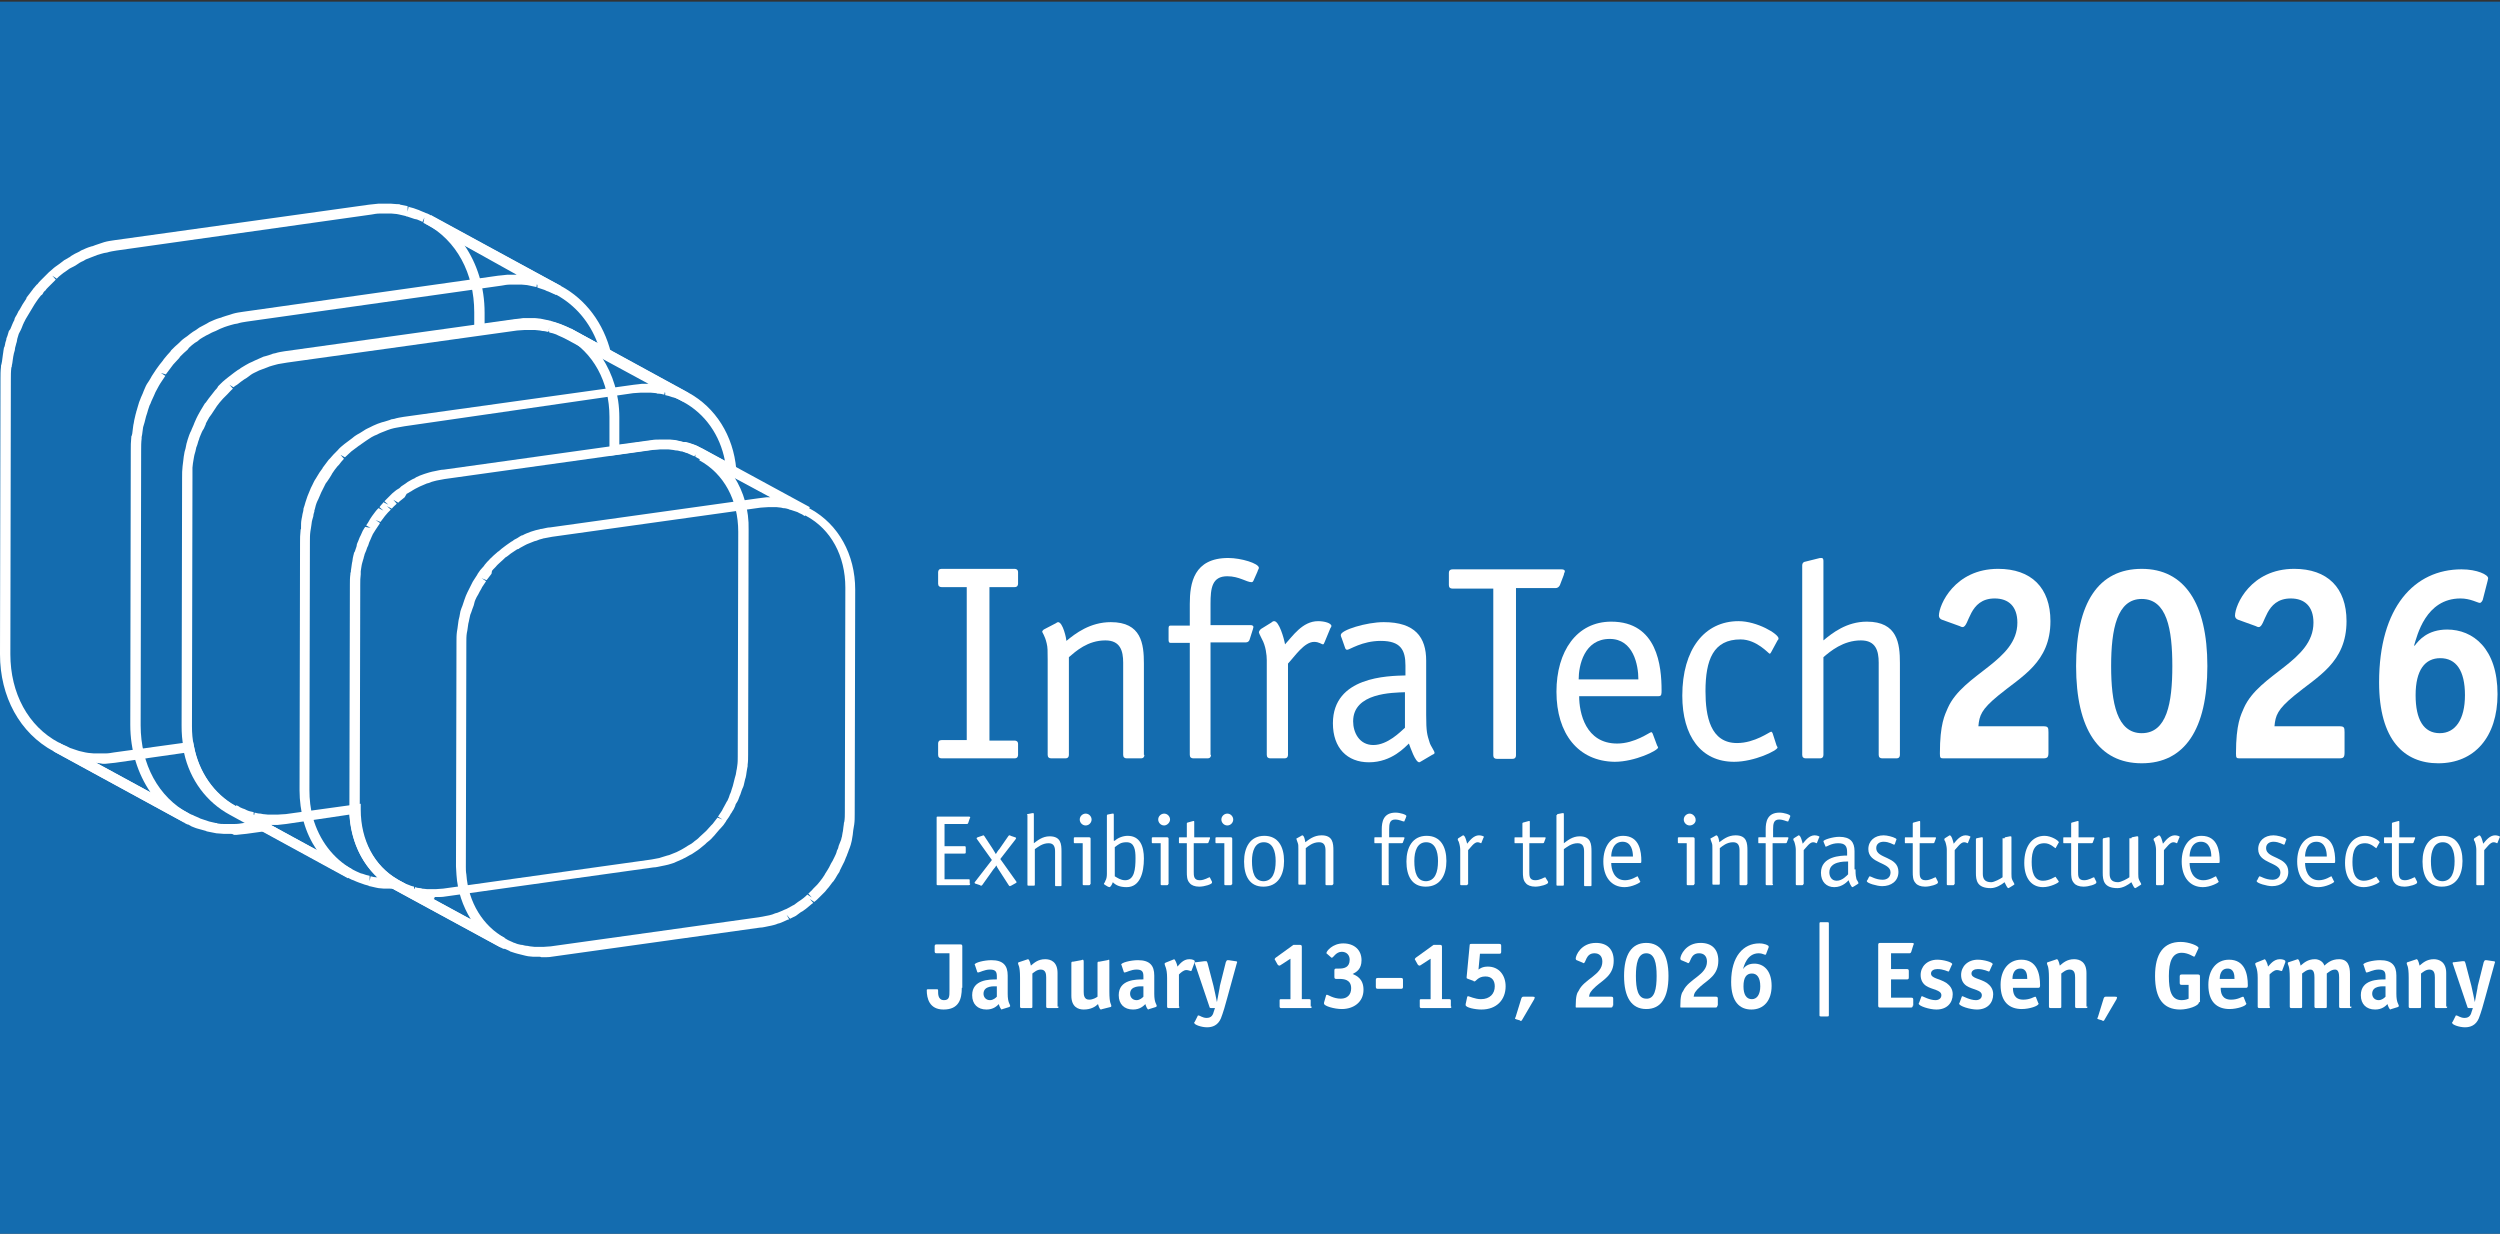 <?xml version="1.0" encoding="UTF-8" standalone="no"?>
<!-- Generator: Adobe Illustrator 24.0.1, SVG Export Plug-In . SVG Version: 6.00 Build 0)  -->

<svg
   version="1.1"
   x="0px"
   y="0px"
   viewBox="0 0 506.6 250"
   xml:space="preserve"
   id="svg88"
   sodipodi:docname="2026-01-13_samroute_infratech_essen.svgz"
   inkscape:version="1.3.2 (091e20e, 2023-11-25)"
   inkscape:export-filename="2026-01-13_samroute_infratech_essen.svgz.webp"
   inkscape:export-xdpi="170.54875"
   inkscape:export-ydpi="170.54875"
   width="506.6"
   height="250"
   xmlns:inkscape="http://www.inkscape.org/namespaces/inkscape"
   xmlns:sodipodi="http://sodipodi.sourceforge.net/DTD/sodipodi-0.dtd"
   xmlns="http://www.w3.org/2000/svg"
   xmlns:svg="http://www.w3.org/2000/svg"><rect x="0" y="0" width="506.6" height="250" fill="#333333" stroke="none"/><defs
   id="defs88" /><sodipodi:namedview
   id="namedview88"
   pagecolor="#ffffff"
   bordercolor="#666666"
   borderopacity="1.0"
   inkscape:showpageshadow="2"
   inkscape:pageopacity="0.0"
   inkscape:pagecheckerboard="0"
   inkscape:deskcolor="#d1d1d1"
   inkscape:zoom="2.1487698"
   inkscape:cx="144.0359"
   inkscape:cy="26.526806"
   inkscape:window-width="2560"
   inkscape:window-height="1387"
   inkscape:window-x="0"
   inkscape:window-y="25"
   inkscape:window-maximized="0"
   inkscape:current-layer="g1" />
<style
   type="text/css"
   id="style1">
	.st0{fill:#FFFFFF;}
</style>

<g
   id="g1"
   transform="translate(0,41.271)"><rect
     style="opacity:0.9;fill:#1172bd;fill-opacity:1;stroke-width:6.195;stroke-linecap:square;stroke-dasharray:24.779, 49.557"
     id="rect88"
     width="509.79"
     height="249.797"
     x="-0.735"
     y="-40.937" /><g
     id="Beeldmerk">
	<g
   id="g9">
		<g
   id="g8">
			<path
   class="st0"
   d="m 46.7,127.7 c -0.3,0 -0.5,0 -0.7,0 h -0.7 c -0.4,0 -0.8,-0.1 -1.3,-0.1 -0.3,0 -0.4,-0.1 -0.6,-0.1 -0.5,-0.1 -1,-0.2 -1.5,-0.3 l -0.2,-0.1 c -0.6,-0.2 -1.2,-0.3 -1.8,-0.5 -0.1,0 -0.2,-0.1 -0.3,-0.1 -0.6,-0.2 -1,-0.4 -1.3,-0.6 -0.1,-0.1 -0.2,-0.1 -0.3,-0.1 -0.2,-0.1 -0.5,-0.2 -0.7,-0.4 L 10.9,111 l 1,-1.8 c 0.3,0.1 0.5,0.3 0.8,0.4 0.4,0.2 0.8,0.3 1.1,0.5 l 0.4,0.2 c 0.5,0.2 1,0.3 1.5,0.5 l 0.3,0.1 c 0.4,0.1 0.8,0.2 1.3,0.3 l 0.6,0.1 c 0.4,0 0.7,0.1 1.1,0.1 0.2,0 0.4,0 0.6,0 0.4,0 0.8,0 1.2,0 h 0.6 c 0.6,0 1.1,-0.1 1.7,-0.2 l 16,-2.2 0.2,1 c 1,5.3 4.1,9.7 8.4,12.1 l 8.7,4.7 -6.5,0.9 c -0.7,0.1 -1.3,0.1 -1.9,0.2 h -0.6 c -0.3,-0.2 -0.5,-0.2 -0.7,-0.2 z m -27.2,-14.4 18.7,10.2 c 0.2,0.1 0.4,0.2 0.6,0.3 l 0.3,0.1 c 0.3,0.2 0.7,0.3 1.1,0.5 l 0.4,0.2 c 0.5,0.2 1,0.3 1.5,0.5 l 0.3,0.1 c 0.4,0.1 0.9,0.2 1.3,0.3 0.2,0 0.3,0 0.4,0.1 0.5,0.1 0.9,0.1 1.2,0.1 h 0.6 c 0.4,0 0.8,0 1.2,0 h 0.5 c 0.6,0 1.2,-0.1 1.8,-0.2 h 0.2 l -3.1,-1.7 c -4.6,-2.5 -8,-7 -9.2,-12.5 l -14,2 c -0.6,0.1 -1.3,0.1 -1.9,0.2 h -0.6 c -0.4,-0.1 -0.8,-0.1 -1.3,-0.2 z m -1.9,-1 v 0 -0.2 z"
   id="path1" />
			<path
   class="st0"
   d="m 124.5,32.6 -9.7,-5.3 c -0.2,-0.1 -0.4,-0.2 -0.6,-0.3 -0.1,0 -0.2,-0.1 -0.2,-0.1 -0.3,-0.1 -0.6,-0.3 -0.9,-0.4 l -0.4,-0.2 c -0.4,-0.2 -0.8,-0.3 -1.3,-0.4 h -0.1 l -0.2,-0.1 v 0 c -0.4,-0.1 -0.8,-0.2 -1.2,-0.2 l -0.5,-0.1 c -0.3,0 -0.6,-0.1 -1,-0.1 -0.2,0 -0.4,0 -0.5,0 -0.3,0 -0.7,0 -1.1,0 h -0.5 c -0.5,0 -1,0.1 -1.6,0.1 l -8.6,1.2 V 22 C 96.1,14.1 92.5,7.4 86.3,4.1 v 0 l 1,-1.8 26.4,14.4 c 5,2.7 8.6,7.5 10.1,13.5 z m -12.9,-8.7 h 0.2 c 0.5,0.1 1.1,0.3 1.6,0.5 l 0.3,0.1 c 0.5,0.2 0.8,0.3 1.2,0.5 0.1,0.1 0.2,0.1 0.3,0.1 0.2,0.1 0.4,0.2 0.6,0.3 l 5.3,2.9 c -1.6,-4.3 -4.5,-7.7 -8.3,-9.8 L 94.1,8.4 c 2.6,3.8 4.1,8.5 4.1,13.7 v 2.3 l 6.2,-0.9 c 0.6,-0.1 1.2,-0.1 1.7,-0.2 h 0.4 c 0.6,0 1,0 1.3,0 0.2,0 0.4,0 0.6,0 0.4,0 0.7,0.1 1.1,0.1 l 0.1,1.1 0.1,-1 c 0.1,0 0.2,0 0.4,0.1 0.6,0 1,0.1 1.5,0.3 z m -0.3,1 -0.2,0.9 0.2,-0.4 z"
   id="path2" />
			<path
   class="st0"
   d="m 109.2,152.6 c -0.2,0 -0.4,0 -0.7,0 H 108 c -0.4,0 -0.7,-0.1 -1,-0.1 l -0.5,-0.1 c -0.4,-0.1 -0.8,-0.2 -1.2,-0.3 l -0.4,-0.1 c -0.3,-0.1 -0.8,-0.2 -1.3,-0.4 -0.1,0 -0.3,-0.1 -0.4,-0.2 -0.3,-0.1 -0.6,-0.3 -0.9,-0.4 H 102 c -0.2,-0.1 -0.4,-0.2 -0.6,-0.3 L 79.9,139 c 0,0 -0.1,0 -0.1,-0.1 l 1,-1.8 0.1,0.1 c 0.1,0.1 0.3,0.1 0.4,0.2 l 0.2,0.1 c 0.3,0.1 0.5,0.2 0.8,0.4 l 0.4,0.1 c 0.4,0.2 0.8,0.3 1.2,0.4 v 0.5 l 0.1,0.1 0.1,-0.5 c 0.3,0.1 0.7,0.2 1,0.2 0.1,0 0.3,0 0.4,0.1 0.4,0 0.7,0.1 1,0.1 0.2,0 0.3,0 0.5,0 0.3,0 0.6,0 1,0 h 0.4 c 0.5,0 0.9,-0.1 1.4,-0.1 l 42.2,-5.9 c 0.5,-0.1 1.1,-0.2 1.6,-0.3 l 0.3,-0.1 c 0.6,-0.2 1,-0.3 1.3,-0.4 l 0.4,-0.1 c 0.5,-0.2 1,-0.4 1.5,-0.6 l 0.4,-0.2 c 0.4,-0.2 0.8,-0.4 1.1,-0.6 l 0.5,-0.3 c 0.4,-0.3 0.7,-0.4 1,-0.6 l 0.4,-0.3 c 0.3,-0.3 0.7,-0.5 1,-0.8 l 0.3,-0.3 c 0.4,-0.4 0.8,-0.7 1.2,-1.1 l 0.2,-0.2 c 0.3,-0.3 0.6,-0.7 0.9,-1 l 0.3,-0.3 c 0.3,-0.4 0.7,-0.9 1,-1.3 l 1,0.4 -0.9,-0.6 c 0.3,-0.4 0.5,-0.8 0.8,-1.2 l 0.2,-0.4 c 0.2,-0.4 0.4,-0.7 0.6,-1.1 0.1,-0.2 0.2,-0.4 0.3,-0.5 0.2,-0.4 0.4,-0.9 0.5,-1.3 l 0.1,-0.2 c 0.2,-0.4 0.2,-0.7 0.3,-0.9 l 0.2,-0.6 c 0,-0.1 0.1,-0.3 0.1,-0.4 0.1,-0.4 0.2,-0.8 0.3,-1.2 l 0.2,-0.7 c 0.1,-0.4 0.1,-0.8 0.2,-1.1 l 0.1,-0.7 c 0.1,-0.6 0.1,-1.3 0.1,-1.9 l 0.1,-45.5 c 0,-6.4 -2.9,-11.8 -7.9,-14.5 v 0 0 l 1,-1.8 c 0,0 0,0 0,0 l 21.6,11.7 c 5.6,3.1 9,9.2 9,16.3 l -0.1,45.5 c 0,0.7 0,1.4 -0.1,2.1 0,0.2 -0.1,0.4 -0.1,0.6 l -0.1,0.6 c 0,0.3 -0.1,0.6 -0.1,0.9 0,0.2 -0.1,0.4 -0.1,0.6 l -0.1,0.6 c -0.1,0.3 -0.1,0.5 -0.2,0.8 -0.1,0.2 -0.1,0.4 -0.2,0.6 L 172,131 c -0.1,0.3 -0.2,0.6 -0.3,0.8 l -0.1,0.3 c -0.3,0.6 -0.4,1.1 -0.7,1.6 -0.1,0.2 -0.2,0.4 -0.3,0.6 l -0.1,0.2 c -0.1,0.2 -0.2,0.4 -0.3,0.6 0,0.1 -0.1,0.2 -0.1,0.3 l -0.4,0.6 c -0.3,0.5 -0.5,0.9 -0.8,1.3 l -0.2,0.2 c -0.4,0.5 -0.7,1 -1.1,1.4 l -0.4,0.5 c -0.1,0.1 -0.2,0.2 -0.3,0.3 -0.1,0.1 -0.3,0.3 -0.4,0.4 l -0.4,0.4 c -0.4,0.4 -0.7,0.7 -1.1,1 l -0.9,-0.6 0.7,0.8 -0.3,0.2 c -0.5,0.4 -0.8,0.7 -1.2,1 l -0.7,0.5 c -0.2,0.1 -0.4,0.2 -0.5,0.3 l -0.4,0.3 c -0.1,0.1 -0.3,0.2 -0.4,0.3 -0.4,0.2 -0.8,0.4 -1.2,0.6 l -0.7,-0.8 0.5,0.9 c -0.1,0.1 -0.2,0.1 -0.3,0.1 -0.6,0.3 -1.1,0.5 -1.6,0.7 l -0.4,0.1 c -0.4,0.2 -0.9,0.3 -1.3,0.4 l -0.5,0.1 c -0.6,0.1 -1.2,0.3 -1.8,0.3 l -42.2,5.9 c -0.5,0.1 -1.1,0.1 -1.6,0.1 h -0.5 c -0.2,-0.1 -0.3,-0.1 -0.5,-0.1 z m -21.4,-11.7 14.6,8 c 0.2,0.1 0.3,0.2 0.5,0.3 l 0.2,0.1 c 0.3,0.1 0.6,0.3 0.9,0.4 0.1,0.1 0.2,0.1 0.3,0.1 0.4,0.2 0.8,0.3 1.3,0.4 h 0.2 c 0.4,0.1 0.7,0.2 1.1,0.2 l 0.5,0.1 c 0.3,0 0.6,0.1 0.9,0.1 h 0.5 c 0.3,0 0.6,0 1,0 h 0.4 c 0.5,0 0.9,-0.1 1.4,-0.1 l 42.2,-5.9 c 0.5,-0.1 1.1,-0.2 1.6,-0.3 l 0.5,-0.1 c 0.4,-0.1 0.8,-0.2 1.2,-0.4 l 0.4,-0.1 c 0.5,-0.2 1,-0.4 1.4,-0.6 l 0.5,-0.2 c 0.4,-0.2 0.7,-0.4 1.1,-0.6 0.1,-0.1 0.2,-0.1 0.4,-0.2 l 0.4,-0.3 c 0.1,-0.1 0.3,-0.2 0.4,-0.3 l 0.6,-0.4 c 0.4,-0.3 0.7,-0.5 1,-0.8 l 0.3,-0.3 0.9,0.6 -0.7,-0.8 c 0.3,-0.3 0.7,-0.6 1,-1 l 0.4,-0.4 c 0.1,-0.1 0.3,-0.3 0.4,-0.4 l 0.5,-0.6 c 0.4,-0.5 0.7,-0.9 1,-1.4 l 0.1,-0.2 c 0.3,-0.5 0.6,-0.9 0.8,-1.3 l 0.4,-0.8 c 0.1,-0.2 0.2,-0.3 0.3,-0.5 l 0.1,-0.2 c 0.1,-0.2 0.2,-0.4 0.3,-0.6 0.2,-0.4 0.4,-0.8 0.5,-1.3 l 0.2,-0.4 c 0.1,-0.2 0.1,-0.5 0.2,-0.7 l 0.2,-0.5 c 0.1,-0.2 0.1,-0.3 0.2,-0.5 0.1,-0.2 0.1,-0.5 0.2,-0.7 l 0.1,-0.6 c 0,-0.2 0.1,-0.4 0.1,-0.5 0,-0.2 0.1,-0.5 0.1,-0.8 l 0.1,-0.7 c 0,-0.1 0,-0.3 0.1,-0.5 0.1,-0.6 0.1,-1.3 0.1,-1.9 l 0.1,-45.5 c 0,-6.4 -2.9,-11.8 -7.9,-14.5 l -14.6,-7.9 c 1.9,3 3,6.7 2.9,10.7 l -0.1,45.5 c 0,0.7 0,1.4 -0.1,2.1 0,0.1 0,0.2 0,0.3 l -0.1,0.5 c -0.1,0.4 -0.1,0.8 -0.2,1.3 0,0.2 -0.1,0.3 -0.1,0.5 l -0.1,0.3 c -0.1,0.4 -0.2,0.9 -0.3,1.3 -0.1,0.2 -0.1,0.4 -0.2,0.5 l -0.2,0.5 c -0.1,0.3 -0.2,0.6 -0.3,0.9 l -0.1,0.2 c -0.2,0.6 -0.4,1.1 -0.7,1.5 -0.1,0.2 -0.2,0.3 -0.2,0.5 -0.2,0.5 -0.4,0.9 -0.7,1.3 0,0.1 -0.1,0.2 -0.2,0.3 -0.3,0.6 -0.6,1 -0.9,1.4 l -0.1,0.2 c -0.3,0.5 -0.7,1 -1.1,1.4 l -0.2,0.2 c -0.4,0.5 -0.8,0.9 -1.1,1.3 l -0.2,0.2 c -0.4,0.5 -0.9,0.9 -1.3,1.2 l -0.3,0.3 c -0.4,0.3 -0.7,0.6 -1.1,0.9 l -0.4,0.3 c -0.3,0.2 -0.6,0.4 -0.9,0.6 l -0.3,0.2 -0.4,0.2 c -0.4,0.2 -0.8,0.5 -1.3,0.7 -0.2,0.1 -0.3,0.2 -0.4,0.2 -0.5,0.2 -1.1,0.5 -1.6,0.7 l -0.3,0.1 c -0.6,0.2 -1,0.3 -1.5,0.4 l -0.5,0.1 c -0.6,0.1 -1.2,0.3 -1.8,0.3 l -42.2,5.9 c -0.5,0.1 -1.1,0.1 -1.6,0.1 h -0.5 c -0.1,0.4 -0.2,0.4 -0.3,0.4 z"
   id="path3" />
			<path
   class="st0"
   d="m 149.6,55.9 -8,-4.4 c -0.2,-0.1 -0.3,-0.2 -0.5,-0.3 l 0.2,-1 -0.4,0.9 C 140.6,51 140.3,50.8 140,50.7 l -0.4,-0.1 c -0.4,-0.1 -0.8,-0.3 -1.2,-0.4 l 0.1,-1.1 -0.3,1 c -0.4,-0.1 -0.7,-0.2 -1.1,-0.2 l -0.4,-0.1 c -0.3,0 -0.6,-0.1 -0.9,-0.1 -0.2,0 -0.3,0 -0.5,0 -0.3,0 -0.7,0 -1,0 h -0.4 c -0.5,0 -0.9,0.1 -1.4,0.1 l -9,1.3 v -7.9 c 0,-7.1 -3.3,-13.1 -8.8,-16.1 l 1,-1.8 c 0,0 0,0 0,0 l 23.8,13 c 5.5,3 9.1,8.7 9.7,15.5 z m -10.7,-7.6 c 0,0 0.1,0 0.1,0 0.4,0.1 0.8,0.2 1.3,0.4 l 0.3,0.1 c 0.5,0.2 0.8,0.3 1.1,0.5 l 0.2,0.1 c 0.2,0.1 0.4,0.2 0.6,0.3 l 4.4,2.4 c -1,-5.2 -4,-9.5 -8.4,-11.9 l -16.5,-9 c 2.2,3.4 3.5,7.5 3.5,12.1 v 5.5 l 6.6,-0.9 c 0.5,-0.1 1.1,-0.1 1.6,-0.1 h 0.4 c 0.5,0 0.9,0 1.2,0 0.2,0 0.4,0 0.5,0 0.3,0 0.7,0.1 1,0.1 l 0.5,0.1 c 0.4,0.1 0.8,0.2 1.2,0.3 z"
   id="path4" />
			<path
   class="st0"
   d="m 79,138.8 c -0.2,0 -0.4,0 -0.6,0 -0.2,0 -0.4,0 -0.6,0 -0.4,0 -0.7,-0.1 -1.1,-0.1 l -0.5,-0.1 c -0.5,-0.1 -0.9,-0.2 -1.3,-0.3 -0.1,0 -0.2,0 -0.2,-0.1 -0.5,-0.1 -1.1,-0.3 -1.6,-0.5 -0.1,0 -0.2,-0.1 -0.3,-0.1 -0.5,-0.2 -0.8,-0.3 -1.2,-0.5 -0.1,0 -0.2,-0.1 -0.3,-0.1 -0.2,-0.1 -0.4,-0.2 -0.6,-0.3 l -23.8,-13 c 0,0 0,0 0,0 l 1,-1.8 v 0 c 0.2,0.1 0.5,0.2 0.7,0.4 0.4,0.2 0.7,0.3 1,0.4 l 0.4,0.2 c 0.4,0.2 0.9,0.3 1.4,0.4 v 0.5 l 0.1,0.1 0.1,-0.5 c 0.4,0.1 0.8,0.2 1.2,0.2 l 0.5,0.1 c 0.3,0 0.7,0.1 1,0.1 h 0.5 c 0.3,0 0.7,0 1,0 h 0.5 c 0.5,0 1,-0.1 1.6,-0.1 l 15.2,-2.1 v 1.2 c 0,6.2 2.8,11.5 7.6,14.2 l 3,1.7 -3.8,0.2 c -0.5,-0.1 -0.7,-0.1 -0.9,-0.1 z m -24.1,-12.9 16.5,9 c 0.2,0.1 0.4,0.2 0.6,0.3 l 0.2,0.1 c 0.3,0.1 0.6,0.3 0.9,0.4 l 0.4,0.1 c 0.5,0.2 0.9,0.3 1.4,0.4 v 1.1 l 0.2,-1 c 0.4,0.1 0.8,0.2 1.2,0.2 h 0.2 c -3.4,-3.1 -5.4,-7.6 -5.7,-12.7 L 58,125.7 c -0.6,0.1 -1.2,0.1 -1.8,0.2 -0.2,0 -0.3,0 -0.5,0 -0.2,0 -0.5,0 -0.8,0 z"
   id="path5" />
			<path
   class="st0"
   d="m 70.5,136.7 c 0,0 0,0 0,0 l -23.8,-13 c -4.9,-2.7 -8.3,-7.6 -9.5,-13.5 -0.3,-1.4 -0.4,-2.9 -0.4,-4.4 l 0.1,-50.3 c 0,-0.8 0,-1.5 0.1,-2.3 l 0.1,-0.8 c 0.1,-0.6 0.1,-1.1 0.2,-1.5 0,-0.2 0.1,-0.4 0.1,-0.6 l 0.2,-0.7 c 0.1,-0.3 0.1,-0.7 0.2,-1 0.1,-0.2 0.1,-0.4 0.2,-0.7 l 0.2,-0.6 c 0.1,-0.3 0.2,-0.6 0.3,-0.8 0.1,-0.2 0.1,-0.3 0.2,-0.4 0.2,-0.6 0.5,-1.1 0.7,-1.7 l 0.4,-0.9 c 0.1,-0.2 0.2,-0.4 0.3,-0.6 L 40.6,42 c 0.3,-0.5 0.6,-1 0.9,-1.5 l 0.2,-0.2 c 0.4,-0.6 0.8,-1.1 1.2,-1.6 l 0.7,-0.9 c 0.2,-0.2 0.4,-0.4 0.5,-0.6 L 44.2,37 c 0.1,-0.1 0.2,-0.2 0.3,-0.3 0.4,-0.4 0.8,-0.8 1.2,-1.1 l 0.5,-0.4 c 0.5,-0.4 0.9,-0.7 1.3,-1 l 0.7,-0.5 c 0.2,-0.1 0.4,-0.2 0.6,-0.4 L 49.3,33 c 0.2,-0.1 0.3,-0.2 0.5,-0.3 0.5,-0.3 0.9,-0.5 1.4,-0.7 l 0.4,-0.2 c 0.6,-0.3 1.2,-0.5 1.8,-0.8 l 0.4,-0.1 c 0.6,-0.2 1.1,-0.3 1.5,-0.5 l 0.5,-0.1 c 0.6,-0.2 1.3,-0.3 1.9,-0.4 l 46.6,-6.5 c 0.6,-0.1 1.2,-0.1 1.7,-0.2 h 0.5 c 0.5,0 0.9,0 1.3,0 0.2,0 0.4,0 0.6,0 0.4,0 0.7,0.1 1.1,0.1 l 0.5,0.1 c 0.5,0.1 0.9,0.2 1.4,0.3 0.1,0 0.2,0 0.3,0.1 0.5,0.1 1,0.3 1.6,0.5 l 0.3,0.1 c 0.5,0.2 0.9,0.4 1.2,0.5 L 115,25 c 0.2,0.1 0.4,0.2 0.6,0.3 l 23.8,13 c 0,0 0,0 0,0 l -1,1.8 v 0 c -0.3,-0.1 -0.5,-0.3 -0.8,-0.4 -0.3,-0.1 -0.6,-0.3 -1,-0.4 l -0.4,-0.1 c -0.5,-0.2 -0.9,-0.3 -1.4,-0.4 v -0.5 l -0.1,-0.1 -0.1,0.5 c -0.4,-0.1 -0.8,-0.2 -1.2,-0.2 -0.2,0 -0.3,0 -0.4,-0.1 -0.4,0 -0.7,-0.1 -1.1,-0.1 h -0.5 c -0.4,0 -0.7,0 -1.1,0 h -0.5 c -0.5,0 -1,0.1 -1.5,0.1 L 82,45.1 c -0.6,0.1 -1.2,0.2 -1.7,0.3 l -0.5,0.1 c -0.4,0.1 -0.8,0.2 -1.3,0.4 L 78,46.1 c -0.5,0.2 -1.1,0.4 -1.6,0.7 L 75.9,47 c -0.4,0.2 -0.8,0.4 -1.2,0.7 l -0.6,0.4 c -0.4,0.3 -0.7,0.5 -1,0.7 -0.1,0.1 -0.2,0.2 -0.3,0.2 -0.5,0.4 -0.8,0.6 -1.2,0.9 l -0.4,0.3 c -0.4,0.4 -0.9,0.8 -1.3,1.2 l -0.9,-0.5 0.7,0.8 c -0.4,0.4 -0.7,0.8 -1,1.2 l -0.3,0.3 c -0.4,0.5 -0.8,1 -1.1,1.5 l -0.1,0.2 c -0.3,0.5 -0.6,1 -0.9,1.4 L 66,56.7 c -0.2,0.4 -0.4,0.8 -0.6,1.2 l -0.3,0.6 c -0.2,0.5 -0.4,0.9 -0.6,1.4 l -0.2,0.4 c -0.1,0.2 -0.2,0.5 -0.3,0.8 l -0.2,0.8 c -0.1,0.2 -0.1,0.3 -0.1,0.5 -0.1,0.3 -0.2,0.6 -0.2,0.9 L 63.3,64 c 0,0.1 -0.1,0.3 -0.1,0.4 -0.1,0.5 -0.1,1 -0.2,1.4 l -0.1,0.6 c -0.1,0.7 -0.1,1.4 -0.1,2.1 l -0.1,50.3 c 0,1.9 0.2,3.8 0.7,5.6 1.3,4.6 4.1,8.3 8,10.5 z m -24,-100 0.7,0.8 c -0.4,0.3 -0.7,0.7 -1.1,1.1 L 45.7,39 c -0.2,0.2 -0.3,0.3 -0.5,0.5 l -0.7,0.8 c -0.4,0.5 -0.7,0.9 -1,1.4 L 43.3,42 c -0.3,0.5 -0.6,0.9 -0.9,1.3 l -0.5,0.9 c -0.1,0.2 -0.2,0.3 -0.2,0.5 l -0.4,0.9 C 41,46 40.8,46.5 40.6,47 l -0.2,0.5 c 0,0.1 -0.1,0.4 -0.2,0.6 L 40,48.8 c -0.1,0.2 -0.1,0.4 -0.2,0.5 -0.1,0.3 -0.1,0.6 -0.2,0.9 l -0.2,0.7 c 0,0.2 -0.1,0.3 -0.1,0.5 -0.1,0.4 -0.1,0.8 -0.2,1.2 L 39,53.5 c 0,0.6 0,1.4 0,2.1 l -0.1,50.3 c 0,1.4 0.1,2.7 0.4,4 1,5.3 4.1,9.7 8.4,12.1 l 16.5,9 c -1.2,-1.8 -2.1,-3.7 -2.7,-5.9 -0.5,-2 -0.8,-4.1 -0.8,-6.2 l 0.1,-50.3 c 0,-0.8 0,-1.5 0.1,-2.3 0,-0.1 0,-0.3 0.1,-0.4 v -0.2 c 0,-0.7 0,-1.2 0.1,-1.7 0,-0.2 0.1,-0.4 0.1,-0.5 l 0.1,-0.6 c 0.1,-0.4 0.2,-0.7 0.2,-1.1 0.1,-0.2 0.1,-0.4 0.2,-0.6 l 0.2,-0.7 c 0.1,-0.3 0.2,-0.6 0.3,-0.9 l 0.1,-0.3 c 0.3,-0.7 0.5,-1.2 0.7,-1.7 L 63.3,57 c 0.2,-0.4 0.4,-0.9 0.7,-1.3 l 0.3,-0.5 c 0.3,-0.5 0.6,-1 1,-1.5 0,0 0.1,-0.1 0.1,-0.2 0.4,-0.5 0.8,-1.1 1.2,-1.6 l 0.3,-0.3 c 0.4,-0.5 0.8,-0.9 1.2,-1.3 L 68.4,50 c 0.4,-0.5 0.9,-0.9 1.4,-1.3 l 0.4,-0.3 c 0.4,-0.3 0.8,-0.6 1.2,-0.9 0.2,-0.2 0.4,-0.3 0.5,-0.4 0.3,-0.2 0.6,-0.4 1,-0.6 L 73.7,46 c 0.4,-0.3 0.9,-0.5 1.3,-0.7 L 75.6,45 c 0.6,-0.3 1.2,-0.5 1.8,-0.7 l 0.4,-0.1 c 0.6,-0.2 1.1,-0.3 1.5,-0.5 l 0.6,-0.1 c 0.6,-0.2 1.3,-0.3 1.9,-0.4 l 46.6,-6.5 c 0.6,-0.1 1.2,-0.1 1.7,-0.2 h 0.5 c 0.3,0 0.5,0 0.8,0 l -16.6,-9 c -0.2,-0.1 -0.4,-0.2 -0.6,-0.3 L 114,27.1 c -0.3,-0.1 -0.6,-0.3 -0.9,-0.4 l -0.4,-0.2 c -0.5,-0.2 -0.9,-0.3 -1.4,-0.4 V 25 l -0.2,1 c -0.4,-0.1 -0.8,-0.2 -1.2,-0.2 l -0.5,-0.1 c -0.3,0 -0.7,-0.1 -1,-0.1 -0.2,0 -0.4,0 -0.5,0 -0.3,0 -0.7,0 -1.1,0 h -0.5 c -0.5,0 -1,0.1 -1.5,0.1 l -46.6,6.5 c -0.6,0.1 -1.2,0.2 -1.8,0.3 L 56,32.6 c -0.5,0.1 -1,0.3 -1.4,0.4 l -0.5,0.2 c -0.5,0.2 -1.1,0.4 -1.6,0.6 L 52.1,34 c -0.4,0.2 -0.9,0.4 -1.3,0.7 L 50,35.3 c -0.2,0.1 -0.3,0.2 -0.5,0.3 l -0.7,0.5 c -0.4,0.3 -0.7,0.6 -1.1,0.8 l -0.4,0.3 z"
   id="path6" />
			<path
   class="st0"
   d="m 101.4,150.7 c 0,0 0,-0.1 0,0 L 79.5,138.8 c -5.4,-3.1 -8.6,-9.1 -8.7,-16 l 0.1,-45.6 c 0,-0.7 0,-1.4 0.1,-2.1 0,-0.2 0,-0.3 0.1,-0.5 v -0.2 c 0.1,-0.4 0.1,-0.9 0.2,-1.4 0,-0.2 0.1,-0.4 0.1,-0.5 l 0.1,-0.7 c 0.1,-0.3 0.1,-0.6 0.2,-0.8 0,-0.2 0.1,-0.4 0.2,-0.5 l 0.2,-0.6 c 0.1,-0.3 0.2,-0.5 0.2,-0.8 l 0.1,-0.3 c 0.3,-0.6 0.4,-1.1 0.7,-1.6 l 0.4,-0.9 c 0.1,-0.2 0.2,-0.3 0.3,-0.5 l 0.2,-0.3 1.1,0.2 -0.9,-0.5 0.2,-0.3 c 0.3,-0.4 0.5,-0.9 0.8,-1.3 l 0.2,-0.3 c 0.4,-0.5 0.7,-1 1.1,-1.4 l 0.2,-0.2 1,0.5 -0.8,-0.7 0.3,-0.4 c 0.2,-0.2 0.4,-0.4 0.5,-0.6 l 1,0.5 -0.8,-0.7 0.1,-0.1 c 0.4,-0.4 0.7,-0.7 1.1,-1.1 l 0.4,-0.4 c 0.5,-0.4 0.8,-0.7 1.2,-0.9 0.2,-0.1 0.3,-0.2 0.4,-0.3 l 0.2,-0.2 c 0.2,-0.1 0.4,-0.3 0.6,-0.4 l 0.3,-0.2 c 0.1,-0.1 0.3,-0.2 0.4,-0.3 0.4,-0.2 0.8,-0.5 1.3,-0.7 0.2,-0.1 0.3,-0.1 0.3,-0.2 v 0 c 0.6,-0.3 1.1,-0.5 1.7,-0.7 l 0.3,-0.1 c 0.6,-0.2 1,-0.3 1.4,-0.4 l 0.5,-0.1 c 0.6,-0.1 1.2,-0.3 1.8,-0.3 L 132.1,48 c 0.5,-0.1 1.1,-0.1 1.6,-0.1 h 0.4 c 0.4,0 0.8,0 1.2,0 0.2,0 0.4,0 0.6,0 0.3,0 0.7,0.1 1,0.1 l 0.5,0.1 c 0.4,0.1 0.9,0.2 1.3,0.3 l 0.4,0.1 c 0,0 -0.1,0 -0.1,-0.1 0.5,0.1 0.9,0.3 1.4,0.4 l 0.3,0.1 c 0.5,0.2 0.8,0.3 1.1,0.5 l 0.2,0.1 c 0.1,0.1 0.3,0.1 0.4,0.2 l 21.7,11.8 -1,1.8 c -0.2,-0.1 -0.4,-0.2 -0.5,-0.3 l -0.2,-0.1 c -0.3,-0.1 -0.6,-0.3 -0.8,-0.4 l -0.3,-0.1 C 160.9,62.3 160.5,62.1 160,62 l -0.2,-0.1 c -0.3,-0.1 -0.7,-0.2 -1.1,-0.2 l -0.4,-0.1 c -0.3,0 -0.6,-0.1 -0.9,-0.1 h -0.5 c -0.3,0 -0.7,0 -1,0 h -0.3 c -0.6,0 -1,0.1 -1.5,0.1 l -42.2,5.9 c -0.5,0.1 -1,0.2 -1.6,0.3 -0.2,0 -0.3,0.1 -0.4,0.1 -0.4,0.1 -0.8,0.2 -1.2,0.4 l -0.4,0.1 c -0.5,0.2 -1,0.4 -1.5,0.6 l -0.4,0.2 c -0.4,0.2 -0.7,0.4 -1.1,0.6 -0.1,0.1 -0.2,0.2 -0.4,0.2 l -0.2,0.1 c -0.3,0.2 -0.6,0.4 -0.9,0.6 l -0.3,0.2 c -0.4,0.3 -0.7,0.6 -1.1,0.8 l -0.3,0.3 c -0.4,0.4 -0.8,0.7 -1.2,1.1 l -0.2,0.2 c -0.3,0.4 -0.7,0.7 -1,1.1 L 99.6,75 c -0.3,0.4 -0.7,0.9 -1,1.3 l -1,-0.4 0.9,0.6 c -0.3,0.4 -0.5,0.8 -0.8,1.2 l -0.2,0.4 c -0.2,0.3 -0.4,0.7 -0.6,1.1 l -0.3,0.5 c -0.2,0.4 -0.4,0.8 -0.5,1.3 L 96,81.4 c -0.1,0.3 -0.2,0.5 -0.3,0.8 l -0.2,0.6 c -0.1,0.2 -0.1,0.3 -0.2,0.5 -0.1,0.3 -0.1,0.6 -0.2,0.9 L 95,84.7 c 0,0.1 -0.1,0.3 -0.1,0.4 -0.1,0.5 -0.1,0.9 -0.2,1.4 L 94.6,87 c -0.1,0.6 -0.1,1.3 -0.1,1.9 l -0.1,45.5 c 0,0.5 0,1 0.1,1.5 0.4,5.7 3.4,10.5 7.8,12.9 z M 76.1,64.1 77,64.7 76.9,64.9 c -0.3,0.4 -0.5,0.8 -0.8,1.2 l -0.5,0.8 c -0.1,0.1 -0.1,0.3 -0.2,0.4 L 75.1,68 c -0.2,0.4 -0.4,0.9 -0.5,1.3 l -0.2,0.4 c -0.1,0.2 -0.1,0.4 -0.2,0.6 L 73.9,71 c 0,0.1 -0.1,0.3 -0.1,0.4 -0.1,0.2 -0.1,0.5 -0.2,0.7 l -0.2,0.7 c 0,0.1 -0.1,0.3 -0.1,0.4 -0.1,0.4 -0.1,0.8 -0.2,1.3 v 0.2 c 0,0.1 0,0.3 0,0.4 -0.1,0.7 -0.1,1.3 -0.1,2 l -0.1,45.5 c 0,6.2 2.8,11.5 7.6,14.3 l 0.3,0.2 14.6,7.9 c -1.6,-2.6 -2.7,-5.7 -2.9,-9 0,-0.6 -0.1,-1.1 -0.1,-1.7 l 0.1,-45.5 c 0,-0.7 0,-1.4 0.1,-2.1 l 0.1,-0.6 c 0.1,-0.5 0.1,-1 0.2,-1.5 0,-0.2 0.1,-0.4 0.1,-0.5 l 0.1,-0.4 c 0.1,-0.4 0.1,-0.7 0.2,-1.1 0.1,-0.2 0.1,-0.4 0.2,-0.6 l 0.2,-0.5 c 0.1,-0.3 0.2,-0.6 0.3,-0.9 l 0.1,-0.3 c 0.2,-0.6 0.4,-1.1 0.6,-1.5 L 95,78.2 c 0.2,-0.4 0.4,-0.8 0.6,-1.2 l 0.2,-0.4 c 0.3,-0.5 0.6,-0.9 0.9,-1.4 L 96.8,75 c 0.3,-0.5 0.7,-1 1.1,-1.4 0.1,-0.1 0.2,-0.2 0.3,-0.4 0.3,-0.4 0.7,-0.8 1,-1.1 0.1,-0.1 0.1,-0.2 0.2,-0.2 0.4,-0.4 0.8,-0.8 1.3,-1.2 0.1,-0.1 0.2,-0.2 0.4,-0.3 0.3,-0.3 0.7,-0.6 1.1,-0.9 l 0.4,-0.3 c 0.3,-0.2 0.7,-0.5 1,-0.7 l 0.2,-0.1 c 0.1,-0.1 0.3,-0.2 0.4,-0.3 0.4,-0.2 0.8,-0.4 1.2,-0.7 0.2,-0.1 0.3,-0.2 0.5,-0.2 0.5,-0.3 1.1,-0.5 1.6,-0.7 l 0.3,-0.1 c 0.6,-0.2 1,-0.3 1.5,-0.4 0.2,-0.1 0.4,-0.1 0.5,-0.1 0.6,-0.1 1.1,-0.3 1.7,-0.3 l 42.2,-5.9 c 0.5,-0.1 1.1,-0.1 1.6,-0.2 h 0.5 c 0.1,0 0.2,0 0.3,0 l -15.2,-8.2 0.2,-1 -0.4,0.9 c -0.3,-0.1 -0.6,-0.3 -0.9,-0.4 l -0.4,-0.2 c -0.4,-0.1 -0.8,-0.3 -1.2,-0.4 v 0 c -0.1,0 -0.1,0 -0.2,0 -0.3,-0.1 -0.7,-0.2 -1.1,-0.2 l -0.5,-0.1 c -0.3,0 -0.6,-0.1 -0.9,-0.1 -0.2,0 -0.3,0 -0.5,0 -0.3,0 -0.6,0 -0.9,0 h -0.4 c -0.5,0 -0.9,0.1 -1.4,0.1 L 90.1,55.8 C 89.6,55.9 89,56 88.5,56.1 l -0.4,0.1 c -0.4,0.1 -0.8,0.2 -1.2,0.4 l -0.4,0.1 c -0.5,0.2 -0.9,0.4 -1.4,0.6 l -0.4,0.2 c -0.4,0.2 -0.8,0.4 -1.1,0.6 -0.1,0.1 -0.2,0.1 -0.3,0.2 l -0.2,0.1 c -0.3,0.2 -0.5,0.3 -0.7,0.4 L 82,59.5 c -0.4,0.3 -0.7,0.6 -1,0.8 l -0.3,0.3 -1,-0.6 0.7,0.8 c -0.3,0.3 -0.7,0.6 -1,1 l -1,-0.5 0.8,0.7 c -0.3,0.3 -0.4,0.4 -0.6,0.6 L 78,63.3 c -0.3,0.4 -0.6,0.8 -0.9,1.2 z"
   id="path7" />
			<path
   class="st0"
   d="M 37.3,125.4 10.9,111 C 4,107.3 0,99.9 0,91.3 L 0.1,35.6 c 0,-0.9 0,-1.7 0.1,-2.5 0,-0.2 0,-0.4 0.1,-0.6 L 0.4,32 c 0.1,-0.5 0.1,-1 0.2,-1.5 0,-0.2 0.1,-0.4 0.1,-0.7 L 0.8,29.2 C 1,28.9 1,28.5 1.1,28.1 1.2,27.8 1.3,27.6 1.3,27.3 L 1.5,26.8 C 1.6,26.5 1.7,26.1 1.8,25.8 2,25.6 2,25.5 2.1,25.4 2.4,24.7 2.6,24.1 2.9,23.6 2.9,23.4 3,23.2 3.1,23 l 0.3,-0.5 c 0.1,-0.2 0.2,-0.4 0.3,-0.6 0,-0.1 0.1,-0.2 0.2,-0.3 L 4.3,20.9 C 4.6,20.3 5,19.8 5.3,19.3 L 5.4,19 C 5.9,18.4 6.3,17.8 6.7,17.3 6.8,17.1 7,17 7.1,16.8 L 7.2,16.7 C 7.3,16.6 7.4,16.4 7.6,16.3 7.8,16 8,15.8 8.2,15.6 l 0.3,-0.3 c 0.5,-0.5 1,-1 1.4,-1.4 l 0.7,-0.6 c 0.4,-0.4 0.9,-0.7 1.3,-1 l 0.8,-0.6 c 0.2,-0.2 0.4,-0.3 0.6,-0.4 L 13.8,11 c 0.2,-0.1 0.4,-0.2 0.6,-0.4 0.5,-0.3 1,-0.6 1.5,-0.8 0.2,-0.1 0.4,-0.2 0.5,-0.3 0.7,-0.3 1.3,-0.6 2,-0.8 0.1,0 0.2,-0.1 0.4,-0.1 C 19.5,8.3 20,8.2 20.5,8 L 21.1,7.8 C 21.8,7.6 22.5,7.5 23.2,7.4 L 74.8,0.2 C 75.4,0.1 76.1,0.1 76.7,0 h 0.6 c 0.4,0 0.9,0 1.3,0 h 0.6 c 0.4,0 0.8,0.1 1.3,0.1 h 0.2 c 0.1,0 0.3,0 0.4,0.1 0.5,0.1 1,0.2 1.5,0.3 v 1.1 l 0.2,-1 0.2,0.1 c 0.5,0.1 1.1,0.3 1.6,0.5 0.1,0 0.2,0.1 0.3,0.1 l 0.2,0.1 c 0.4,0.2 0.8,0.3 1.2,0.5 L 86.6,2 c 0.2,0.1 0.5,0.2 0.7,0.4 l 26.4,14.3 c 0,0 0,0 0,0 v 0 c 0,0 0,0 0,0 l -1,1.8 v 0 c -0.2,-0.1 -0.5,-0.2 -0.7,-0.3 -0.5,-0.2 -0.8,-0.4 -1.2,-0.5 l -0.4,-0.2 c -0.5,-0.2 -1,-0.3 -1.5,-0.5 v -0.6 l -0.1,-0.1 -0.1,0.6 c -0.5,-0.1 -0.9,-0.2 -1.4,-0.3 l -0.5,-0.1 c -0.4,0 -0.7,-0.1 -1.1,-0.1 h -0.6 c -0.4,0 -0.8,0 -1.2,0 v 0 0 h -0.5 c -0.6,0 -1.2,0.1 -1.7,0.2 L 50,23.9 c -0.7,0.1 -1.3,0.2 -1.9,0.4 -0.2,0 -0.4,0.1 -0.6,0.1 -0.5,0.1 -1,0.3 -1.4,0.4 L 45.5,25 c -0.6,0.2 -1.2,0.5 -1.8,0.8 L 43.2,26 c -0.5,0.2 -0.9,0.5 -1.4,0.7 l -0.7,0.4 c -0.4,0.2 -0.8,0.5 -1.1,0.8 l -0.5,0.3 c -0.4,0.3 -0.8,0.6 -1.2,1 L 38,29.6 C 37.5,30 37,30.5 36.5,31 l -0.2,0.3 c -0.4,0.4 -0.8,0.9 -1.2,1.3 L 34.8,33 c -0.4,0.5 -0.8,1.1 -1.2,1.6 l -1,-0.3 0.9,0.6 c -0.3,0.5 -0.7,1 -1,1.5 l -0.3,0.5 c -0.2,0.4 -0.5,0.9 -0.7,1.3 l -0.3,0.7 c -0.2,0.5 -0.5,1 -0.7,1.6 l -0.2,0.4 c -0.1,0.3 -0.2,0.6 -0.3,0.9 l -0.2,0.7 c -0.1,0.2 -0.1,0.4 -0.2,0.6 -0.1,0.4 -0.2,0.8 -0.3,1.2 l -0.3,1 c -0.1,0.5 -0.1,1 -0.2,1.5 l -0.1,0.5 c 0,0.1 0,0.2 0,0.3 -0.1,0.8 -0.1,1.6 -0.1,2.4 l -0.1,55.7 c 0,7.9 3.6,14.6 9.8,17.9 v 0 z M 10.6,14.6 l 0.7,0.8 c -0.4,0.4 -0.8,0.8 -1.2,1.2 L 9.7,17 C 9.5,17.2 9.3,17.4 9.2,17.6 9,17.7 8.9,17.9 8.8,18 l -0.1,0.2 c -0.1,0.2 -0.2,0.3 -0.4,0.4 -0.4,0.5 -0.8,1 -1.1,1.5 L 7,20.4 c -0.3,0.5 -0.6,1 -0.9,1.5 l -0.6,1 C 5.4,23.1 5.3,23.2 5.2,23.4 L 4.9,24 C 4.8,24.1 4.8,24.3 4.7,24.4 4.5,24.9 4.3,25.5 4,26 l -0.2,0.4 c -0.1,0.4 -0.2,0.7 -0.3,1 L 3.4,28 C 3.3,28.2 3.3,28.4 3.2,28.7 3.1,29 3,29.4 3,29.7 l -0.2,0.7 c 0,0.2 -0.1,0.4 -0.1,0.5 -0.1,0.4 -0.1,0.9 -0.2,1.4 l -0.1,0.5 c 0,0.1 0,0.3 -0.1,0.4 C 2.2,34 2.2,34.8 2.2,35.6 L 2.1,91.3 c 0,7.9 3.6,14.6 9.8,17.9 l 18.6,10.1 c -2.6,-3.8 -4.1,-8.5 -4.1,-13.7 L 26.5,50 c 0,-0.9 0,-1.7 0.1,-2.6 0,-0.1 0,-0.3 0.1,-0.4 l 0.1,-0.4 c 0.1,-0.5 0.1,-1.1 0.2,-1.6 0,-0.2 0.1,-0.4 0.1,-0.5 l 0.1,-0.6 c 0.1,-0.4 0.2,-0.9 0.3,-1.3 0.1,-0.2 0.1,-0.5 0.2,-0.7 l 0.2,-0.7 c 0.1,-0.3 0.2,-0.7 0.3,-1 l 0.2,-0.5 c 0.2,-0.6 0.5,-1.1 0.7,-1.7 l 0.3,-0.7 c 0.2,-0.5 0.5,-1 0.8,-1.4 l 0.3,-0.5 c 0.3,-0.6 0.7,-1.1 1,-1.6 l 0.2,-0.3 c 0.4,-0.6 0.9,-1.2 1.3,-1.7 l 0.2,-0.3 c 0.5,-0.6 0.9,-1.1 1.3,-1.5 l 0.2,-0.3 c 0.5,-0.5 1,-1 1.6,-1.5 l 0.4,-0.4 c 0.4,-0.4 0.9,-0.7 1.3,-1 l 0.5,-0.4 c 0.4,-0.3 0.8,-0.6 1.2,-0.8 l 0.7,-0.5 c 0.5,-0.3 1,-0.5 1.5,-0.8 L 42.4,24 c 0.7,-0.3 1.3,-0.6 2,-0.8 0.1,0 0.2,-0.1 0.4,-0.1 L 45,23 c 0.5,-0.2 1,-0.3 1.6,-0.5 0.2,-0.1 0.4,-0.1 0.6,-0.2 0.7,-0.2 1.4,-0.3 2.1,-0.4 l 51.6,-7.3 c 0.7,-0.1 1.3,-0.1 1.9,-0.2 h 0.6 c 0.4,0 0.9,0 1.3,0 L 86.4,4.2 C 86.2,4.1 86,4 85.8,3.9 L 86,2.8 85.6,3.7 C 85.3,3.5 84.9,3.4 84.5,3.2 L 84,3.1 C 83.5,2.9 83,2.8 82.5,2.6 82.4,2.6 82.3,2.6 82.2,2.5 81.8,2.4 81.3,2.3 80.9,2.2 L 80.4,2.1 C 80,2.1 79.7,2 79.3,2 H 78.7 C 78.3,2 77.9,2 77.5,2 H 77 C 76.4,2 75.8,2.1 75.3,2.2 L 23.6,9.5 C 23,9.6 22.3,9.7 21.7,9.9 L 21.1,10 c -0.5,0.1 -1,0.3 -1.4,0.4 l -0.5,0.2 c -0.6,0.2 -1.2,0.5 -1.8,0.7 l -0.5,0.3 c -0.5,0.2 -1,0.5 -1.4,0.8 -0.2,0.1 -0.3,0.2 -0.5,0.3 L 14.4,13 c -0.2,0.1 -0.4,0.2 -0.5,0.3 l -0.7,0.5 c -0.5,0.3 -0.9,0.7 -1.3,1 l -0.4,0.4 z"
   id="path8" />
		</g>
	</g>
</g><g
     id="Woordmerk">
	<g
   id="g21">
		<path
   class="st0"
   d="m 206.3,111.7 c 0,0.4 -0.2,0.7 -0.7,0.7 h -14.8 c -0.4,0 -0.7,-0.2 -0.7,-0.7 v -2.3 c 0,-0.4 0.2,-0.7 0.7,-0.7 h 5.1 v -31 h -5.1 c -0.4,0 -0.7,-0.2 -0.7,-0.7 v -2.3 c 0,-0.4 0.2,-0.7 0.7,-0.7 h 14.8 c 0.4,0 0.7,0.2 0.7,0.7 V 77 c 0,0.4 -0.2,0.7 -0.7,0.7 h -5.1 v 31.1 h 5.1 c 0.4,0 0.7,0.2 0.7,0.7 z"
   id="path9" />
		<path
   class="st0"
   d="m 231.9,111.7 c 0,0.4 -0.2,0.7 -0.7,0.7 h -2.9 c -0.4,0 -0.7,-0.2 -0.7,-0.7 V 93 c 0,-2.4 -0.6,-4.5 -3.6,-4.5 -3.6,0 -6,2.2 -7.4,3.4 v 19.8 c 0,0.4 -0.2,0.7 -0.7,0.7 H 213 c -0.4,0 -0.7,-0.2 -0.7,-0.7 V 92.4 c 0,-1.8 0,-2.5 -0.2,-3.3 -0.4,-1.7 -0.9,-2.1 -0.9,-2.4 0,-0.1 0.1,-0.2 0.3,-0.4 L 214,85 c 0.1,-0.1 0.3,-0.2 0.4,-0.2 1,0 1.7,3.4 1.7,3.8 1.8,-1.5 4.8,-3.8 9,-3.8 6.2,0 6.7,4.4 6.7,8.4 v 18.5 z"
   id="path10" />
		<path
   class="st0"
   d="m 245.4,111.7 c 0,0.4 -0.2,0.7 -0.7,0.7 h -2.9 c -0.4,0 -0.7,-0.2 -0.7,-0.7 V 89 h -3.9 c -0.4,0 -0.4,-0.4 -0.4,-0.7 v -2.1 c 0,-0.4 0,-0.7 0.4,-0.7 h 3.9 v -4.4 c 0,-4.2 0.8,-9.3 7.8,-9.3 2.6,0 6.2,1.1 6.2,2 0,0.2 -0.2,0.4 -0.3,0.8 l -0.8,1.8 c -0.1,0.2 -0.2,0.3 -0.4,0.3 -1,0 -2.5,-1.2 -4.9,-1.2 -3.1,0 -3.4,2.4 -3.4,5.6 v 4.3 h 8.1 c 0.3,0 0.6,0.1 0.6,0.4 0,0.1 -0.1,0.2 -0.1,0.4 l -0.7,2.2 c -0.1,0.3 -0.4,0.5 -0.7,0.5 h -7.2 v 22.8 z"
   id="path11" />
		<path
   class="st0"
   d="m 261,111.7 c 0,0.4 -0.2,0.7 -0.7,0.7 h -2.9 c -0.4,0 -0.7,-0.2 -0.7,-0.7 V 92.5 c 0,-1 -0.2,-2.9 -1,-4.3 -0.4,-0.8 -0.6,-1.2 -0.6,-1.4 0.1,-0.3 0.3,-0.5 0.4,-0.6 l 2.1,-1.3 c 0.2,-0.2 0.4,-0.3 0.6,-0.3 1,0 2,3.5 2.2,4.7 1.5,-1.6 3.5,-4.7 6.7,-4.7 1.3,0 2.7,0.4 2.7,1 0,0.1 -0.1,0.3 -0.2,0.4 l -1.2,2.9 c -0.1,0.1 -0.1,0.4 -0.3,0.4 -0.3,0 -0.8,-0.5 -1.8,-0.5 -2,0 -3.9,2.9 -5.3,4.4 z"
   id="path12" />
		<path
   class="st0"
   d="m 289,103.6 c 0,3.5 0.2,4 0.7,5.6 0.2,0.7 1,1.7 1,2.1 0,0.2 -0.3,0.3 -0.5,0.4 L 288,113 c -0.2,0.1 -0.3,0.2 -0.4,0.2 -0.8,0 -1.8,-3 -2.1,-3.8 -0.7,0.6 -3.4,3.8 -8.1,3.8 -4.4,0 -7.3,-2.9 -7.3,-7.9 0,-9.5 11.2,-9.6 14.7,-9.7 v -2 c 0,-3.2 -1,-5 -5,-5 -3.8,0 -6.3,1.8 -6.8,1.8 -0.2,0 -0.3,-0.1 -0.4,-0.3 l -0.7,-2 c -0.1,-0.3 -0.2,-0.4 -0.2,-0.7 0,-1 5.2,-2.6 8.7,-2.6 6.4,0 8.6,3.1 8.6,7.8 z M 284.7,99 c -2.5,0.1 -10.5,0.1 -10.5,5.9 0,2.2 1.2,4.8 4.1,4.8 2.9,0 5.5,-2.7 6.4,-3.5 z"
   id="path13" />
		<path
   class="st0"
   d="m 307.2,78 v 33.8 c 0,0.4 -0.2,0.7 -0.7,0.7 h -3.2 c -0.4,0 -0.7,-0.2 -0.7,-0.7 V 78 h -8.3 c -0.4,0 -0.7,-0.2 -0.7,-0.7 v -2.5 c 0,-0.4 0.2,-0.7 0.8,-0.7 h 22 c 0.4,0 0.7,0.1 0.7,0.4 0,0.2 -0.2,0.4 -0.2,0.7 l -0.8,2.1 c -0.2,0.4 -0.5,0.6 -0.9,0.6 h -8 z"
   id="path14" />
		<path
   class="st0"
   d="m 335.8,109.8 c 0.1,0.2 0.2,0.3 0.2,0.4 0,0.6 -4.7,2.9 -8.8,2.9 -7.4,-0.1 -11.8,-5.7 -11.8,-14.2 0,-8.2 4.1,-14.2 11.1,-14.2 9.4,0 10.2,9.1 10.2,13.9 0,0.8 0,1.2 -0.6,1.2 H 320 c 0,3.4 1.3,9.6 7.7,9.6 3.6,0 6.6,-2.3 6.9,-2.3 0.2,0 0.2,0.2 0.3,0.3 z M 332,96.4 c 0,-2.9 -1,-8.2 -5.8,-8.2 -5.2,0 -6.3,5.4 -6.3,8.2 z"
   id="path15" />
		<path
   class="st0"
   d="m 360,109.8 c 0.1,0.2 0.2,0.3 0.2,0.4 0,0.6 -4.7,2.9 -8.8,2.9 -6.7,0 -10.5,-5.2 -10.5,-13.4 0,-9.4 4.5,-15.1 11.4,-15.1 3.8,0 8.1,2.6 8.1,3.5 0,0.2 -0.1,0.3 -0.2,0.4 l -1.3,2.4 c -0.1,0.2 -0.2,0.3 -0.3,0.3 -0.2,0 -2.6,-2.9 -5.9,-2.9 -5.5,0 -7.1,4.1 -7.1,10.5 0,5.1 1,10.5 6.4,10.5 3.6,0 6.6,-2.3 6.9,-2.3 0.2,0 0.2,0.2 0.3,0.3 z"
   id="path16" />
		<path
   class="st0"
   d="m 365.2,73.3 c 0,-0.4 0.2,-0.6 0.4,-0.7 l 2.8,-0.7 c 0.4,-0.1 0.3,-0.1 0.7,-0.1 0.4,0 0.4,0.4 0.4,0.7 v 16 c 1.8,-1.5 4.7,-3.8 8.8,-3.8 6.2,0 6.7,4.4 6.7,8.4 v 18.6 c 0,0.4 -0.2,0.7 -0.7,0.7 h -2.9 c -0.4,0 -0.7,-0.2 -0.7,-0.7 V 93 c 0,-2.4 -0.6,-4.5 -3.6,-4.5 -3.6,0 -6.2,2.2 -7.6,3.4 v 19.8 c 0,0.4 -0.2,0.7 -0.7,0.7 h -2.9 c -0.4,0 -0.7,-0.2 -0.7,-0.7 z"
   id="path17" />
		<path
   class="st0"
   d="m 415.1,111.2 c 0,1 -0.2,1.2 -1.1,1.2 h -20.2 c -0.6,0 -0.7,-0.1 -0.7,-1 0,-6 1,-7.8 1.6,-9.2 3.1,-7 14.1,-9.5 14.1,-17.3 0,-3.3 -1.8,-4.9 -4.6,-4.9 -5.3,0 -5.1,5.8 -6.5,5.8 -0.2,0 -0.4,-0.1 -0.6,-0.2 l -3.6,-1.3 c -0.3,-0.1 -0.6,-0.4 -0.6,-0.8 0,-2.2 3.2,-9.5 12,-9.5 6.7,0 10.6,3.8 10.6,10.6 0,8.4 -5.9,11.2 -10.6,15.1 -3.4,2.8 -3.8,4 -4,6.2 H 414 c 1,0 1.1,0.2 1.1,1.2 z"
   id="path18" />
		<path
   class="st0"
   d="m 434,113.4 c -8.7,0 -13.3,-6.9 -13.3,-19.7 0,-12.8 4.5,-19.7 13.3,-19.7 8.6,0 13.3,6.9 13.3,19.7 0,12.8 -4.6,19.7 -13.3,19.7 z m 6.2,-19.7 c 0,-7.5 -1.1,-13.6 -6.2,-13.6 -5,0 -6.2,6.1 -6.2,13.6 0,7.5 1.2,13.6 6.2,13.6 5.1,0 6.2,-6.1 6.2,-13.6 z"
   id="path19" />
		<path
   class="st0"
   d="m 475.1,111.2 c 0,1 -0.2,1.2 -1.1,1.2 h -20.2 c -0.6,0 -0.7,-0.1 -0.7,-1 0,-6 1,-7.8 1.6,-9.2 3.1,-7 14.1,-9.5 14.1,-17.3 0,-3.3 -1.8,-4.9 -4.6,-4.9 -5.3,0 -5.1,5.8 -6.5,5.8 -0.2,0 -0.4,-0.1 -0.6,-0.2 l -3.6,-1.3 c -0.3,-0.1 -0.6,-0.4 -0.6,-0.8 0,-2.2 3.2,-9.5 12,-9.5 6.7,0 10.6,3.8 10.6,10.6 0,8.4 -5.9,11.2 -10.6,15.1 -3.4,2.8 -3.8,4 -4,6.2 H 474 c 1,0 1.1,0.2 1.1,1.2 z"
   id="path20" />
		<path
   class="st0"
   d="m 503.1,80.3 c -0.1,0.2 -0.3,0.6 -0.6,0.6 -0.4,0 -1.9,-0.9 -3.9,-0.9 -7.1,0 -8.8,7.6 -9.4,9.5 l 0.1,0.1 c 0.8,-1.1 2.6,-3.3 6.6,-3.3 5.2,0 10.2,3.8 10.2,13.1 0,8.7 -4.7,14 -12,14 -6.9,0 -12,-4.7 -12,-16.4 0,-15.3 7.2,-22.9 16.7,-22.9 3.2,0 5.4,1.1 5.4,1.8 0,0.2 -0.1,0.3 -0.1,0.5 z m -3.6,19.3 c 0,-5 -1.8,-7.5 -5,-7.5 -3.1,0 -5,2.4 -5,7.5 0,4.9 1.6,7.7 4.9,7.7 3.1,0 5.1,-2.7 5.1,-7.7 z"
   id="path21" />
	</g>
	<g
   id="g57">
		<path
   class="st0"
   d="m 196.6,137.8 c 0,0.2 -0.1,0.3 -0.3,0.3 H 190 c -0.2,0 -0.2,-0.1 -0.2,-0.2 v -13.5 c 0,-0.2 0.1,-0.2 0.2,-0.2 h 6.3 c 0.2,0 0.3,0.1 0.3,0.1 0,0.1 0,0.2 -0.1,0.3 l -0.3,0.9 c -0.1,0.2 -0.1,0.2 -0.3,0.2 h -4.5 v 4.5 h 4 c 0.2,0 0.3,0 0.3,0.3 v 0.9 c 0,0.2 0,0.3 -0.3,0.3 h -4 v 5.2 h 4.9 c 0.2,0 0.2,0.1 0.2,0.2 v 0.7 z"
   id="path22" />
		<path
   class="st0"
   d="m 204.9,138.2 c -0.1,0 -0.2,0.1 -0.2,0.1 -0.2,0 -0.2,-0.1 -0.3,-0.2 l -2,-3.1 c -0.2,-0.3 -0.4,-0.6 -0.5,-0.9 -0.2,0.3 -0.3,0.5 -0.6,0.8 l -2.2,3.1 c -0.1,0.1 -0.1,0.2 -0.3,0.2 -0.1,0 -0.1,0 -0.2,-0.1 l -0.9,-0.3 c -0.1,0 -0.2,-0.1 -0.2,-0.2 0,-0.1 0,-0.1 0.1,-0.2 l 3.4,-4.4 -3,-4.2 c 0,0 -0.1,-0.1 -0.1,-0.2 0,-0.1 0.1,-0.1 0.2,-0.2 l 0.9,-0.3 c 0.1,0 0.2,-0.1 0.2,-0.1 0.2,0 0.2,0.1 0.3,0.2 l 1.7,2.6 c 0.2,0.3 0.4,0.7 0.6,1 0.2,-0.3 0.4,-0.7 0.7,-1 l 1.8,-2.6 c 0.1,-0.1 0.1,-0.2 0.3,-0.2 0.1,0 0.1,0 0.2,0.1 l 0.9,0.3 c 0.1,0 0.2,0.1 0.2,0.2 0,0.1 -0.1,0.1 -0.1,0.2 l -3.1,4 3.2,4.5 c 0,0 0.1,0.1 0.1,0.2 0,0.1 -0.1,0.1 -0.2,0.2 z"
   id="path23" />
		<path
   class="st0"
   d="m 208.1,123.9 c 0,-0.1 0.1,-0.2 0.1,-0.2 l 1,-0.2 c 0.2,0 0.1,0 0.2,0 0.1,0 0.1,0.2 0.1,0.3 v 5.8 c 0.7,-0.5 1.7,-1.4 3.2,-1.4 2.3,0 2.4,1.6 2.4,3.1 v 6.8 c 0,0.2 -0.1,0.2 -0.2,0.2 H 214 c -0.2,0 -0.2,-0.1 -0.2,-0.2 v -6.8 c 0,-0.9 -0.2,-1.7 -1.3,-1.7 -1.3,0 -2.2,0.8 -2.8,1.2 v 7.2 c 0,0.2 -0.1,0.2 -0.2,0.2 h -1.1 c -0.2,0 -0.2,-0.1 -0.2,-0.2 v -14.1 z"
   id="path24" />
		<path
   class="st0"
   d="m 220.9,137.9 c 0,0.2 -0.1,0.2 -0.2,0.2 h -1.1 c -0.2,0 -0.2,-0.1 -0.2,-0.2 v -8.3 h -1.6 c -0.2,0 -0.2,-0.1 -0.2,-0.2 v -0.8 c 0,-0.2 0.1,-0.2 0.2,-0.2 h 2.9 c 0.2,0 0.3,0.1 0.3,0.3 v 9.2 z M 220,126 c -0.7,0 -1.2,-0.6 -1.2,-1.2 0,-0.7 0.6,-1.2 1.2,-1.2 0.7,0 1.2,0.6 1.2,1.2 0,0.6 -0.5,1.2 -1.2,1.2 z"
   id="path25" />
		<path
   class="st0"
   d="m 225.9,129.1 c 0.6,-0.6 1.7,-1 2.6,-1 2.5,0 3.3,2.1 3.3,4.6 0,2.9 -0.8,5.8 -3.5,5.8 -1.4,0 -2.2,-0.4 -2.8,-1 -0.1,0.3 -0.4,1 -0.7,1 -0.1,0 -0.2,-0.1 -0.3,-0.1 l -0.5,-0.3 c -0.2,-0.1 -0.3,-0.2 -0.3,-0.3 0,-0.1 0.2,-0.2 0.3,-0.6 0.2,-0.3 0.3,-0.8 0.3,-1.4 V 124 c 0,-0.1 0.1,-0.2 0.1,-0.2 l 1,-0.2 c 0.2,0 0.1,0 0.2,0 0.1,0 0.1,0.2 0.1,0.3 v 5.2 z m 0,7.2 c 0.5,0.3 1.2,0.8 2.1,0.8 1.9,0 2.1,-2.3 2.1,-4.5 0,-1.6 -0.2,-3.2 -1.8,-3.2 -1.2,0 -1.6,0.4 -2.4,1 z"
   id="path26" />
		<path
   class="st0"
   d="m 236.7,137.9 c 0,0.2 -0.1,0.2 -0.2,0.2 h -1.1 c -0.2,0 -0.2,-0.1 -0.2,-0.2 v -8.3 h -1.6 c -0.2,0 -0.2,-0.1 -0.2,-0.2 v -0.8 c 0,-0.2 0.1,-0.2 0.2,-0.2 h 2.9 c 0.2,0 0.3,0.1 0.3,0.3 v 9.2 z M 235.9,126 c -0.7,0 -1.2,-0.6 -1.2,-1.2 0,-0.7 0.6,-1.2 1.2,-1.2 0.7,0 1.2,0.6 1.2,1.2 0,0.6 -0.6,1.2 -1.2,1.2 z"
   id="path27" />
		<path
   class="st0"
   d="m 245.6,137.4 c 0,0.1 0,0.1 0,0.2 0,0.3 -1.5,0.8 -2.6,0.8 -0.9,0 -1.6,-0.3 -1.9,-0.7 -0.6,-0.6 -0.6,-1.5 -0.6,-2.3 v -5.8 H 239 c -0.1,0 -0.1,-0.1 -0.1,-0.2 v -0.8 c 0,-0.1 0,-0.2 0.1,-0.2 h 1.5 v -2.8 c 0,-0.1 0.1,-0.2 0.2,-0.2 l 1.1,-0.3 c 0.1,0 0.1,0 0.1,0 0.1,0 0.1,0.1 0.1,0.2 v 3.1 h 3 c 0.1,0 0.2,0 0.2,0.1 0,0 0,0.1 0,0.1 l -0.3,0.8 c 0,0.1 -0.1,0.2 -0.3,0.2 h -2.7 v 5.8 c 0,0.8 0,1.7 1.2,1.7 1,0 1.8,-0.6 2,-0.6 0.1,0 0.1,0.1 0.1,0.1 z"
   id="path28" />
		<path
   class="st0"
   d="m 249.6,137.9 c 0,0.2 -0.1,0.2 -0.2,0.2 h -1.1 c -0.2,0 -0.2,-0.1 -0.2,-0.2 v -8.3 h -1.6 c -0.2,0 -0.2,-0.1 -0.2,-0.2 v -0.8 c 0,-0.2 0.1,-0.2 0.2,-0.2 h 2.9 c 0.2,0 0.3,0.1 0.3,0.3 v 9.2 z M 248.7,126 c -0.7,0 -1.2,-0.6 -1.2,-1.2 0,-0.7 0.6,-1.2 1.2,-1.2 0.7,0 1.2,0.6 1.2,1.2 0,0.6 -0.5,1.2 -1.2,1.2 z"
   id="path29" />
		<path
   class="st0"
   d="m 256,138.4 c -2.8,0 -3.9,-2.2 -3.9,-5.1 0,-2.8 1.2,-5.2 4.1,-5.2 2.8,0 4,2.2 4,5.1 0,2.8 -1.2,5.2 -4.2,5.2 z m 2.5,-5.2 c 0,-2 -0.6,-3.8 -2.4,-3.8 -1.8,0 -2.4,1.8 -2.4,3.8 0,2.3 0.5,4.1 2.4,4.1 1.8,-0.1 2.4,-1.8 2.4,-4.1 z"
   id="path30" />
		<path
   class="st0"
   d="m 270.1,137.9 c 0,0.2 -0.1,0.2 -0.2,0.2 h -1.1 c -0.2,0 -0.2,-0.1 -0.2,-0.2 v -6.8 c 0,-0.9 -0.2,-1.7 -1.3,-1.7 -1.3,0 -2.2,0.8 -2.7,1.2 v 7.2 c 0,0.2 -0.1,0.2 -0.2,0.2 h -1.1 c -0.2,0 -0.2,-0.1 -0.2,-0.2 v -7 c 0,-0.7 0,-0.9 -0.1,-1.2 -0.2,-0.6 -0.3,-0.8 -0.3,-0.9 0,0 0,-0.1 0.1,-0.1 l 0.9,-0.5 c 0,0 0.1,-0.1 0.2,-0.1 0.4,0 0.6,1.2 0.6,1.4 0.7,-0.5 1.7,-1.4 3.3,-1.4 2.3,0 2.4,1.6 2.4,3.1 v 6.8 z"
   id="path31" />
		<path
   class="st0"
   d="m 281.5,137.9 c 0,0.2 -0.1,0.2 -0.2,0.2 h -1.1 c -0.2,0 -0.2,-0.1 -0.2,-0.2 v -8.3 h -1.4 c -0.1,0 -0.1,-0.1 -0.1,-0.2 v -0.8 c 0,-0.1 0,-0.2 0.1,-0.2 h 1.4 v -1.6 c 0,-1.5 0.3,-3.4 2.8,-3.4 0.9,0 2.2,0.4 2.2,0.7 0,0.1 -0.1,0.1 -0.1,0.3 l -0.3,0.7 c 0,0.1 -0.1,0.1 -0.1,0.1 -0.3,0 -0.9,-0.4 -1.8,-0.4 -1.1,0 -1.2,0.9 -1.2,2 v 1.6 h 2.9 c 0.1,0 0.2,0 0.2,0.1 0,0 0,0.1 0,0.1 l -0.3,0.8 c 0,0.1 -0.1,0.2 -0.3,0.2 h -2.6 v 8.3 z"
   id="path32" />
		<path
   class="st0"
   d="m 288.9,138.4 c -2.8,0 -3.9,-2.2 -3.9,-5.1 0,-2.8 1.2,-5.2 4.1,-5.2 2.8,0 4,2.2 4,5.1 0,2.8 -1.2,5.2 -4.2,5.2 z m 2.5,-5.2 c 0,-2 -0.6,-3.8 -2.4,-3.8 -1.8,0 -2.4,1.8 -2.4,3.8 0,2.3 0.5,4.1 2.4,4.1 1.8,-0.1 2.4,-1.8 2.4,-4.1 z"
   id="path33" />
		<path
   class="st0"
   d="m 297.4,137.9 c 0,0.2 -0.1,0.2 -0.2,0.2 h -1.1 c -0.2,0 -0.2,-0.1 -0.2,-0.2 v -7 c 0,-0.4 -0.1,-1 -0.3,-1.6 -0.2,-0.3 -0.2,-0.4 -0.2,-0.5 0,-0.1 0.1,-0.2 0.1,-0.2 l 0.8,-0.5 c 0.1,-0.1 0.2,-0.1 0.2,-0.1 0.4,0 0.7,1.3 0.8,1.7 0.5,-0.6 1.3,-1.7 2.4,-1.7 0.5,0 1,0.2 1,0.3 0,0 0,0.1 -0.1,0.2 l -0.4,1 c 0,0 0,0.1 -0.1,0.1 -0.1,0 -0.3,-0.2 -0.7,-0.2 -0.7,0 -1.4,1.1 -1.9,1.6 v 6.9 z"
   id="path34" />
		<path
   class="st0"
   d="m 313.7,137.4 c 0,0.1 0,0.1 0,0.2 0,0.3 -1.5,0.8 -2.6,0.8 -0.9,0 -1.6,-0.3 -1.9,-0.7 -0.6,-0.6 -0.6,-1.5 -0.6,-2.3 v -5.8 H 307 c -0.1,0 -0.1,-0.1 -0.1,-0.2 v -0.8 c 0,-0.1 0,-0.2 0.1,-0.2 h 1.5 v -2.8 c 0,-0.1 0.1,-0.2 0.2,-0.2 l 1.1,-0.3 c 0.1,0 0.1,0 0.1,0 0.1,0 0.1,0.1 0.1,0.2 v 3.1 h 3 c 0.1,0 0.2,0 0.2,0.1 0,0 0,0.1 0,0.1 l -0.3,0.8 c 0,0.1 -0.1,0.2 -0.3,0.2 h -2.7 v 5.8 c 0,0.8 0,1.7 1.2,1.7 1,0 1.8,-0.6 2,-0.6 0.1,0 0.1,0.1 0.1,0.1 z"
   id="path35" />
		<path
   class="st0"
   d="m 315.5,123.9 c 0,-0.1 0.1,-0.2 0.1,-0.2 l 1,-0.2 c 0.2,0 0.1,0 0.2,0 0.1,0 0.1,0.2 0.1,0.3 v 5.8 c 0.7,-0.5 1.7,-1.4 3.2,-1.4 2.3,0 2.4,1.6 2.4,3.1 v 6.8 c 0,0.2 -0.1,0.2 -0.2,0.2 h -1.1 c -0.2,0 -0.2,-0.1 -0.2,-0.2 v -6.8 c 0,-0.9 -0.2,-1.7 -1.3,-1.7 -1.3,0 -2.2,0.8 -2.8,1.2 v 7.2 c 0,0.2 -0.1,0.2 -0.2,0.2 h -1.1 c -0.2,0 -0.2,-0.1 -0.2,-0.2 v -14.1 z"
   id="path36" />
		<path
   class="st0"
   d="m 332.3,137.2 c 0,0.1 0.1,0.1 0.1,0.2 0,0.2 -1.7,1.1 -3.2,1.1 -2.7,0 -4.3,-2.1 -4.3,-5.2 0,-3 1.5,-5.2 4,-5.2 3.4,0 3.7,3.3 3.7,5.1 0,0.3 0,0.4 -0.2,0.4 h -5.9 c 0,1.2 0.5,3.5 2.8,3.5 1.3,0 2.4,-0.8 2.5,-0.8 0.1,0 0.1,0.1 0.1,0.1 z m -1.4,-4.9 c 0,-1.1 -0.3,-3 -2.1,-3 -1.9,0 -2.3,2 -2.3,3 z"
   id="path37" />
		<path
   class="st0"
   d="m 343.3,137.9 c 0,0.2 -0.1,0.2 -0.2,0.2 H 342 c -0.2,0 -0.2,-0.1 -0.2,-0.2 v -8.3 h -1.6 c -0.2,0 -0.2,-0.1 -0.2,-0.2 v -0.8 c 0,-0.2 0.1,-0.2 0.2,-0.2 h 2.9 c 0.2,0 0.3,0.1 0.3,0.3 v 9.2 z M 342.4,126 c -0.7,0 -1.2,-0.6 -1.2,-1.2 0,-0.7 0.6,-1.2 1.2,-1.2 0.6,0 1.2,0.6 1.2,1.2 0.1,0.6 -0.5,1.2 -1.2,1.2 z"
   id="path38" />
		<path
   class="st0"
   d="m 354,137.9 c 0,0.2 -0.1,0.2 -0.2,0.2 h -1.1 c -0.2,0 -0.2,-0.1 -0.2,-0.2 v -6.8 c 0,-0.9 -0.2,-1.7 -1.3,-1.7 -1.3,0 -2.2,0.8 -2.7,1.2 v 7.2 c 0,0.2 -0.1,0.2 -0.2,0.2 h -1.1 c -0.2,0 -0.2,-0.1 -0.2,-0.2 v -7 c 0,-0.7 0,-0.9 -0.1,-1.2 -0.2,-0.6 -0.3,-0.8 -0.3,-0.9 0,0 0,-0.1 0.1,-0.1 l 0.9,-0.5 c 0,0 0.1,-0.1 0.2,-0.1 0.4,0 0.6,1.2 0.6,1.4 0.7,-0.5 1.7,-1.4 3.3,-1.4 2.3,0 2.4,1.6 2.4,3.1 v 6.8 z"
   id="path39" />
		<path
   class="st0"
   d="m 359.3,137.9 c 0,0.2 -0.1,0.2 -0.2,0.2 H 358 c -0.2,0 -0.2,-0.1 -0.2,-0.2 v -8.3 h -1.4 c -0.1,0 -0.1,-0.1 -0.1,-0.2 v -0.8 c 0,-0.1 0,-0.2 0.1,-0.2 h 1.4 v -1.6 c 0,-1.5 0.3,-3.4 2.8,-3.4 0.9,0 2.2,0.4 2.2,0.7 0,0.1 -0.1,0.1 -0.1,0.3 l -0.3,0.7 c 0,0.1 -0.1,0.1 -0.1,0.1 -0.3,0 -0.9,-0.4 -1.8,-0.4 -1.1,0 -1.2,0.9 -1.2,2 v 1.6 h 2.9 c 0.1,0 0.2,0 0.2,0.1 0,0 0,0.1 0,0.1 l -0.3,0.8 c 0,0.1 -0.1,0.2 -0.3,0.2 h -2.6 v 8.3 z"
   id="path40" />
		<path
   class="st0"
   d="m 365.4,137.9 c 0,0.2 -0.1,0.2 -0.2,0.2 h -1.1 c -0.2,0 -0.2,-0.1 -0.2,-0.2 v -7 c 0,-0.4 -0.1,-1 -0.3,-1.6 -0.2,-0.3 -0.2,-0.4 -0.2,-0.5 0,-0.1 0.1,-0.2 0.1,-0.2 l 0.8,-0.5 c 0.1,-0.1 0.2,-0.1 0.2,-0.1 0.4,0 0.7,1.3 0.8,1.7 0.5,-0.6 1.3,-1.7 2.4,-1.7 0.5,0 1,0.2 1,0.3 0,0 0,0.1 -0.1,0.2 l -0.4,1 c 0,0 0,0.1 -0.1,0.1 -0.1,0 -0.3,-0.2 -0.7,-0.2 -0.7,0 -1.4,1.1 -1.9,1.6 v 6.9 z"
   id="path41" />
		<path
   class="st0"
   d="m 376,134.9 c 0,1.3 0.1,1.5 0.2,2 0.1,0.2 0.4,0.6 0.4,0.8 0,0.1 -0.1,0.1 -0.2,0.2 l -0.8,0.5 c -0.1,0 -0.1,0.1 -0.2,0.1 -0.3,0 -0.7,-1.1 -0.8,-1.4 -0.2,0.2 -1.2,1.4 -2.9,1.4 -1.6,0 -2.7,-1.1 -2.7,-2.9 0,-3.4 4.1,-3.5 5.3,-3.5 v -0.7 c 0,-1.2 -0.4,-1.8 -1.8,-1.8 -1.4,0 -2.3,0.7 -2.5,0.7 -0.1,0 -0.1,0 -0.1,-0.1 l -0.3,-0.7 c 0,-0.1 -0.1,-0.2 -0.1,-0.3 0,-0.3 1.9,-0.9 3.2,-0.9 2.3,0 3.1,1.1 3.1,2.9 v 3.7 z m -1.5,-1.6 c -0.9,0 -3.8,0 -3.8,2.2 0,0.8 0.4,1.7 1.5,1.7 1.1,0 2,-1 2.3,-1.3 z"
   id="path42" />
		<path
   class="st0"
   d="m 384,129.7 c -0.1,0.2 -0.1,0.2 -0.2,0.2 -0.1,0 -1,-0.6 -2.1,-0.6 -0.8,0 -1.5,0.4 -1.5,1.3 0,2.2 4.5,1.6 4.5,4.8 0,1.9 -1.5,2.9 -3.3,2.9 -1,0 -3.1,-0.6 -3.1,-1 0,-0.1 0,-0.2 0.1,-0.2 l 0.3,-0.6 c 0.1,-0.1 0.1,-0.2 0.2,-0.2 0.2,0 1.2,0.7 2.6,0.7 0.9,0 1.6,-0.5 1.6,-1.5 0,-2.1 -4.5,-1.7 -4.5,-4.7 0,-1.7 1.3,-2.8 3.1,-2.8 0.7,0 1.9,0.3 2.4,0.6 0.2,0.1 0.2,0.2 0.2,0.3 0,0.1 -0.1,0.1 -0.1,0.2 z"
   id="path43" />
		<path
   class="st0"
   d="m 392.7,137.4 c 0,0.1 0,0.1 0,0.2 0,0.3 -1.5,0.8 -2.6,0.8 -0.9,0 -1.6,-0.3 -1.9,-0.7 -0.6,-0.6 -0.6,-1.5 -0.6,-2.3 v -5.8 h -1.5 c -0.1,0 -0.1,-0.1 -0.1,-0.2 v -0.8 c 0,-0.1 0,-0.2 0.1,-0.2 h 1.5 v -2.8 c 0,-0.1 0.1,-0.2 0.2,-0.2 l 1.1,-0.3 c 0.1,0 0.1,0 0.1,0 0.1,0 0.1,0.1 0.1,0.2 v 3.1 h 3 c 0.1,0 0.2,0 0.2,0.1 0,0 0,0.1 0,0.1 l -0.3,0.8 c 0,0.1 -0.1,0.2 -0.3,0.2 H 389 v 5.8 c 0,0.8 0,1.7 1.2,1.7 1,0 1.8,-0.6 2,-0.6 0.1,0 0.1,0.1 0.1,0.1 z"
   id="path44" />
		<path
   class="st0"
   d="m 396,137.9 c 0,0.2 -0.1,0.2 -0.2,0.2 h -1.1 c -0.2,0 -0.2,-0.1 -0.2,-0.2 v -7 c 0,-0.4 -0.1,-1 -0.3,-1.6 -0.2,-0.3 -0.2,-0.4 -0.2,-0.5 0,-0.1 0.1,-0.2 0.1,-0.2 l 0.8,-0.5 c 0.1,-0.1 0.2,-0.1 0.2,-0.1 0.4,0 0.7,1.3 0.8,1.7 0.5,-0.6 1.3,-1.7 2.4,-1.7 0.5,0 1,0.2 1,0.3 0,0 0,0.1 -0.1,0.2 l -0.4,1 c 0,0 0,0.1 -0.1,0.1 -0.1,0 -0.3,-0.2 -0.7,-0.2 -0.7,0 -1.4,1.1 -1.9,1.6 v 6.9 z"
   id="path45" />
		<path
   class="st0"
   d="m 406.2,128.6 c 0,-0.1 0.1,-0.2 0.1,-0.2 l 1,-0.2 c 0.2,0 0.1,0 0.2,0 0.1,0 0.1,0.2 0.1,0.3 v 7.3 c 0,0.5 0,0.9 0.2,1.3 0.1,0.2 0.4,0.7 0.4,0.8 0,0.1 -0.1,0.1 -0.2,0.2 l -0.8,0.5 c -0.1,0 -0.1,0.1 -0.2,0.1 -0.3,0 -0.5,-0.7 -0.8,-1.2 -0.6,0.5 -1.7,1.2 -2.8,1.2 -2.8,0 -3,-1.6 -3,-3.1 v -6.8 c 0,-0.1 0.1,-0.2 0.1,-0.2 l 1,-0.2 c 0.2,0 0.1,0 0.2,0 0.1,0 0.1,0.2 0.1,0.3 v 7.1 c 0,0.9 0.3,1.7 1.7,1.7 0.6,0 1.9,-0.7 2.3,-1 v -7.9 z"
   id="path46" />
		<path
   class="st0"
   d="m 417.1,137.2 c 0,0.1 0.1,0.1 0.1,0.2 0,0.2 -1.7,1.1 -3.2,1.1 -2.4,0 -3.8,-1.9 -3.8,-4.9 0,-3.4 1.6,-5.5 4.1,-5.5 1.4,0 2.9,1 2.9,1.3 0,0.1 0,0.1 -0.1,0.2 l -0.5,0.9 c 0,0.1 -0.1,0.1 -0.1,0.1 -0.1,0 -1,-1 -2.2,-1 -2,0 -2.6,1.5 -2.6,3.8 0,1.9 0.4,3.8 2.3,3.8 1.3,0 2.4,-0.8 2.5,-0.8 0.1,0 0.1,0.1 0.1,0.1 z"
   id="path47" />
		<path
   class="st0"
   d="m 424.8,137.4 c 0,0.1 0,0.1 0,0.2 0,0.3 -1.5,0.8 -2.6,0.8 -0.9,0 -1.6,-0.3 -1.9,-0.7 -0.6,-0.6 -0.6,-1.5 -0.6,-2.3 v -5.8 h -1.5 c -0.1,0 -0.1,-0.1 -0.1,-0.2 v -0.8 c 0,-0.1 0,-0.2 0.1,-0.2 h 1.5 v -2.8 c 0,-0.1 0.1,-0.2 0.2,-0.2 l 1.1,-0.3 c 0.1,0 0.1,0 0.1,0 0.1,0 0.1,0.1 0.1,0.2 v 3.1 h 3 c 0.1,0 0.2,0 0.2,0.1 0,0 0,0.1 0,0.1 l -0.3,0.8 c 0,0.1 -0.1,0.2 -0.3,0.2 h -2.7 v 5.8 c 0,0.8 0,1.7 1.2,1.7 1,0 1.8,-0.6 2,-0.6 0.1,0 0.1,0.1 0.1,0.1 z"
   id="path48" />
		<path
   class="st0"
   d="m 431.9,128.6 c 0,-0.1 0.1,-0.2 0.1,-0.2 l 1,-0.2 c 0.2,0 0.1,0 0.2,0 0.1,0 0.1,0.2 0.1,0.3 v 7.3 c 0,0.5 0,0.9 0.2,1.3 0.1,0.2 0.4,0.7 0.4,0.8 0,0.1 -0.1,0.1 -0.2,0.2 l -0.8,0.5 c -0.1,0 -0.1,0.1 -0.2,0.1 -0.3,0 -0.5,-0.7 -0.8,-1.2 -0.6,0.5 -1.7,1.2 -2.8,1.2 -2.8,0 -3,-1.6 -3,-3.1 v -6.8 c 0,-0.1 0.1,-0.2 0.1,-0.2 l 1,-0.2 c 0.2,0 0.1,0 0.2,0 0.1,0 0.1,0.2 0.1,0.3 v 7.1 c 0,0.9 0.3,1.7 1.7,1.7 0.6,0 1.9,-0.7 2.3,-1 v -7.9 z"
   id="path49" />
		<path
   class="st0"
   d="m 438.4,137.9 c 0,0.2 -0.1,0.2 -0.2,0.2 h -1.1 c -0.2,0 -0.2,-0.1 -0.2,-0.2 v -7 c 0,-0.4 -0.1,-1 -0.3,-1.6 -0.2,-0.3 -0.2,-0.4 -0.2,-0.5 0,-0.1 0.1,-0.2 0.1,-0.2 l 0.8,-0.5 c 0.1,-0.1 0.2,-0.1 0.2,-0.1 0.4,0 0.7,1.3 0.8,1.7 0.5,-0.6 1.3,-1.7 2.4,-1.7 0.5,0 1,0.2 1,0.3 0,0 0,0.1 -0.1,0.2 l -0.4,1 c 0,0 0,0.1 -0.1,0.1 -0.1,0 -0.3,-0.2 -0.7,-0.2 -0.7,0 -1.4,1.1 -1.9,1.6 v 6.9 z"
   id="path50" />
		<path
   class="st0"
   d="m 449.5,137.2 c 0,0.1 0.1,0.1 0.1,0.2 0,0.2 -1.7,1.1 -3.2,1.1 -2.7,0 -4.3,-2.1 -4.3,-5.2 0,-3 1.5,-5.2 4,-5.2 3.4,0 3.7,3.3 3.7,5.1 0,0.3 0,0.4 -0.2,0.4 h -5.9 c 0,1.2 0.5,3.5 2.8,3.5 1.3,0 2.4,-0.8 2.5,-0.8 0.1,0 0.1,0.1 0.1,0.1 z m -1.4,-4.9 c 0,-1.1 -0.3,-3 -2.1,-3 -1.9,0 -2.3,2 -2.3,3 z"
   id="path51" />
		<path
   class="st0"
   d="m 463,129.7 c -0.1,0.2 -0.1,0.2 -0.2,0.2 -0.1,0 -1,-0.6 -2.1,-0.6 -0.8,0 -1.5,0.4 -1.5,1.3 0,2.2 4.5,1.6 4.5,4.8 0,1.9 -1.5,2.9 -3.3,2.9 -1,0 -3.1,-0.6 -3.1,-1 0,-0.1 0,-0.2 0.1,-0.2 l 0.3,-0.6 c 0.1,-0.1 0.1,-0.2 0.2,-0.2 0.2,0 1.2,0.7 2.6,0.7 0.9,0 1.6,-0.5 1.6,-1.5 0,-2.1 -4.5,-1.7 -4.5,-4.7 0,-1.7 1.3,-2.8 3.1,-2.8 0.7,0 1.9,0.3 2.4,0.6 0.2,0.1 0.2,0.2 0.2,0.3 0,0.1 -0.1,0.1 -0.1,0.2 z"
   id="path52" />
		<path
   class="st0"
   d="m 472.9,137.2 c 0,0.1 0.1,0.1 0.1,0.2 0,0.2 -1.7,1.1 -3.2,1.1 -2.7,0 -4.3,-2.1 -4.3,-5.2 0,-3 1.5,-5.2 4,-5.2 3.4,0 3.7,3.3 3.7,5.1 0,0.3 0,0.4 -0.2,0.4 h -5.9 c 0,1.2 0.5,3.5 2.8,3.5 1.3,0 2.4,-0.8 2.5,-0.8 0.1,0 0.1,0.1 0.1,0.1 z m -1.4,-4.9 c 0,-1.1 -0.3,-3 -2.1,-3 -1.9,0 -2.3,2 -2.3,3 z"
   id="path53" />
		<path
   class="st0"
   d="m 482.1,137.2 c 0,0.1 0.1,0.1 0.1,0.2 0,0.2 -1.7,1.1 -3.2,1.1 -2.4,0 -3.8,-1.9 -3.8,-4.9 0,-3.4 1.6,-5.5 4.1,-5.5 1.4,0 2.9,1 2.9,1.3 0,0.1 0,0.1 -0.1,0.2 l -0.5,0.9 c 0,0.1 -0.1,0.1 -0.1,0.1 -0.1,0 -1,-1 -2.2,-1 -2,0 -2.6,1.5 -2.6,3.8 0,1.9 0.4,3.8 2.3,3.8 1.3,0 2.4,-0.8 2.5,-0.8 0.1,0 0.1,0.1 0.1,0.1 z"
   id="path54" />
		<path
   class="st0"
   d="m 489.8,137.4 c 0,0.1 0,0.1 0,0.2 0,0.3 -1.5,0.8 -2.6,0.8 -0.9,0 -1.6,-0.3 -1.9,-0.7 -0.6,-0.6 -0.6,-1.5 -0.6,-2.3 v -5.8 h -1.5 c -0.1,0 -0.1,-0.1 -0.1,-0.2 v -0.8 c 0,-0.1 0,-0.2 0.1,-0.2 h 1.5 v -2.8 c 0,-0.1 0.1,-0.2 0.2,-0.2 l 1.1,-0.3 c 0.1,0 0.1,0 0.1,0 0.1,0 0.1,0.1 0.1,0.2 v 3.1 h 3 c 0.1,0 0.2,0 0.2,0.1 0,0 0,0.1 0,0.1 l -0.3,0.8 c 0,0.1 -0.1,0.2 -0.3,0.2 h -2.7 v 5.8 c 0,0.8 0,1.7 1.2,1.7 1,0 1.8,-0.6 2,-0.6 0.1,0 0.1,0.1 0.1,0.1 z"
   id="path55" />
		<path
   class="st0"
   d="m 494.8,138.4 c -2.8,0 -3.9,-2.2 -3.9,-5.1 0,-2.8 1.2,-5.2 4.1,-5.2 2.8,0 4,2.2 4,5.1 0,2.8 -1.2,5.2 -4.2,5.2 z m 2.6,-5.2 c 0,-2 -0.6,-3.8 -2.4,-3.8 -1.8,0 -2.4,1.8 -2.4,3.8 0,2.3 0.5,4.1 2.4,4.1 1.8,-0.1 2.4,-1.8 2.4,-4.1 z"
   id="path56" />
		<path
   class="st0"
   d="m 503.4,137.9 c 0,0.2 -0.1,0.2 -0.2,0.2 H 502 c -0.2,0 -0.2,-0.1 -0.2,-0.2 v -7 c 0,-0.4 -0.1,-1 -0.3,-1.6 -0.2,-0.3 -0.2,-0.4 -0.2,-0.5 0,-0.1 0.1,-0.2 0.1,-0.2 l 0.8,-0.5 c 0.1,-0.1 0.2,-0.1 0.2,-0.1 0.4,0 0.7,1.3 0.8,1.7 0.5,-0.6 1.3,-1.7 2.4,-1.7 0.5,0 1,0.2 1,0.3 0,0 0,0.1 -0.1,0.2 l -0.4,1 c 0,0 0,0.1 -0.1,0.1 -0.1,0 -0.3,-0.2 -0.7,-0.2 -0.7,0 -1.4,1.1 -1.9,1.6 z"
   id="path57" />
	</g>
	<g
   id="g88">
		<path
   class="st0"
   d="m 194.9,158.9 c 0,2.3 -0.6,4.4 -3.7,4.4 -2.9,0 -3.4,-2.3 -3.4,-3.9 0,-0.2 0.1,-0.2 0.2,-0.2 h 1.9 c 0.2,0 0.2,0.1 0.2,0.3 0,0.5 -0.1,1.9 1.2,1.9 1.1,0 1.1,-0.8 1.1,-1.9 v -7.6 h -2.6 c -0.3,0 -0.4,-0.1 -0.4,-0.4 v -1 c 0,-0.3 0.1,-0.4 0.4,-0.4 h 4.8 c 0.3,0 0.4,0.1 0.4,0.4 v 8.4 z"
   id="path58" />
		<path
   class="st0"
   d="m 203.2,163.2 c -0.1,0 -0.2,0.1 -0.2,0.1 -0.2,0 -0.5,-0.7 -0.6,-1.1 -0.4,0.4 -1.1,1.1 -2.5,1.1 -1.8,0 -2.9,-1.1 -2.9,-2.9 0,-3.2 3.5,-3.2 5,-3.2 v -0.6 c 0,-0.9 -0.2,-1.4 -1.4,-1.4 -1.1,0 -2.1,0.6 -2.4,0.6 -0.1,0 -0.2,-0.1 -0.2,-0.2 l -0.4,-1.2 c 0,-0.1 -0.1,-0.2 -0.1,-0.2 0,-0.4 1.9,-0.9 3.4,-0.9 2.4,0 3.3,1.1 3.3,3.1 v 3.7 c 0,1.9 0.5,2.1 0.5,2.5 0,0.1 -0.1,0.1 -0.2,0.2 z m -1.2,-4.6 c -0.5,0 -2.7,-0.2 -2.7,1.5 0,0.7 0.5,1.3 1.3,1.3 0.7,0 1.2,-0.5 1.4,-0.7 z"
   id="path59" />
		<path
   class="st0"
   d="m 214.5,162.7 c 0,0.2 0,0.3 -0.3,0.3 h -1.9 c -0.2,0 -0.3,-0.1 -0.3,-0.3 v -5.9 c 0,-0.7 -0.1,-1.6 -1.1,-1.6 -0.8,0 -1.4,0.6 -1.7,0.8 v 6.7 c 0,0.2 0,0.3 -0.3,0.3 H 207 c -0.2,0 -0.3,-0.1 -0.3,-0.3 v -5.8 c 0,-2.7 -0.4,-2.5 -0.4,-3 0,-0.1 0.1,-0.2 0.2,-0.2 l 1.5,-0.5 c 0.1,0 0.2,-0.1 0.3,-0.1 0.2,0 0.4,0.4 0.6,1.3 0.6,-0.5 1.4,-1.3 2.9,-1.3 1.1,0 2.5,0.5 2.5,2.8 v 6.8 z"
   id="path60" />
		<path
   class="st0"
   d="m 223.4,163.2 c -0.1,0 -0.2,0.1 -0.3,0.1 -0.2,0 -0.4,-0.4 -0.6,-1.1 -0.5,0.5 -1.4,1.1 -2.9,1.1 -1.1,0 -2.5,-0.5 -2.5,-2.8 v -6.6 c 0,-0.3 0.1,-0.3 0.4,-0.3 l 1.6,-0.3 c 0.1,0 0.2,-0.1 0.3,-0.1 0.1,0 0.2,0.1 0.2,0.4 v 6.1 c 0,0.7 0.1,1.6 1.1,1.6 0.8,0 1.4,-0.4 1.7,-0.6 v -6.8 c 0,-0.3 0.1,-0.3 0.4,-0.3 l 1.6,-0.3 c 0.1,0 0.2,-0.1 0.3,-0.1 0.1,0 0.1,0.1 0.1,0.4 v 6 c 0,2.7 0.4,2.5 0.4,3 0,0.1 -0.1,0.2 -0.2,0.2 z"
   id="path61" />
		<path
   class="st0"
   d="m 232.9,163.2 c -0.1,0 -0.2,0.1 -0.2,0.1 -0.2,0 -0.5,-0.7 -0.6,-1.1 -0.4,0.4 -1.1,1.1 -2.5,1.1 -1.8,0 -2.9,-1.1 -2.9,-2.9 0,-3.2 3.5,-3.2 5,-3.2 v -0.6 c 0,-0.9 -0.2,-1.4 -1.4,-1.4 -1.1,0 -2.1,0.6 -2.4,0.6 -0.1,0 -0.2,-0.1 -0.2,-0.2 l -0.4,-1.2 c 0,-0.1 -0.1,-0.2 -0.1,-0.2 0,-0.4 1.9,-0.9 3.4,-0.9 2.4,0 3.3,1.1 3.3,3.1 v 3.7 c 0,1.9 0.5,2.1 0.5,2.5 0,0.1 -0.1,0.1 -0.2,0.2 z m -1.2,-4.6 c -0.5,0 -2.7,-0.2 -2.7,1.5 0,0.7 0.5,1.3 1.3,1.3 0.7,0 1.2,-0.5 1.4,-0.7 z"
   id="path62" />
		<path
   class="st0"
   d="m 239,162.7 c 0,0.2 0,0.3 -0.3,0.3 h -1.9 c -0.2,0 -0.3,-0.1 -0.3,-0.3 v -5.8 c 0,-2.1 -0.5,-2.4 -0.5,-2.9 0,-0.1 0.1,-0.1 0.2,-0.2 l 1.5,-0.6 c 0.1,0 0.2,-0.1 0.2,-0.1 0.2,0 0.6,0.9 0.7,1.5 0.4,-0.4 1.1,-1.5 2.4,-1.5 0.6,0 1.1,0.2 1.1,0.4 0,0.1 0,0.2 0,0.2 l -0.6,1.6 c 0,0.1 -0.1,0.2 -0.2,0.2 -0.1,0 -0.5,-0.2 -0.9,-0.2 -0.6,0 -1.2,0.6 -1.5,0.9 v 6.5 z"
   id="path63" />
		<path
   class="st0"
   d="m 248.4,153.7 c 0.1,-0.2 0.2,-0.4 0.3,-0.4 0.1,0 0.3,0 0.3,0 l 1.3,0.2 c 0.3,0 0.4,0.1 0.4,0.2 0,0.1 -0.1,0.2 -0.1,0.3 l -1.9,6.9 c -0.3,1.2 -0.9,3.2 -1.3,4.2 -0.6,1.4 -1.7,1.8 -2.8,1.8 -1.1,0 -2.6,-0.5 -2.6,-0.9 0,-0.1 0,-0.2 0.1,-0.2 l 0.6,-1.2 c 0,-0.1 0.1,-0.1 0.2,-0.1 0.2,0 0.8,0.5 1.6,0.5 1,0 1.3,-0.6 1.5,-1.4 l 0.2,-0.6 h -0.8 c -0.2,0 -0.3,-0.1 -0.3,-0.2 l -2.9,-8.6 c 0,0 -0.1,-0.2 -0.1,-0.3 0,-0.2 0.1,-0.2 0.4,-0.2 l 1.6,-0.2 c 0.1,0 0.3,0 0.3,0 0.2,0 0.2,0.2 0.3,0.4 l 1.2,4.6 c 0.2,0.9 0.6,2.7 0.7,3.3 v 0 c 0.1,-0.7 0.6,-3 0.6,-3.3 z"
   id="path64" />
		<path
   class="st0"
   d="m 265.8,162.7 c 0,0.2 0,0.3 -0.3,0.3 h -5.9 c -0.2,0 -0.3,-0.1 -0.3,-0.3 v -1.2 c 0,-0.2 0,-0.3 0.3,-0.3 h 1.9 V 153 l -2,1.3 c -0.1,0.1 -0.2,0.1 -0.3,0.1 -0.1,0 -0.2,-0.1 -0.3,-0.2 l -0.5,-0.9 c -0.1,-0.1 -0.1,-0.2 -0.1,-0.2 0,-0.1 0.1,-0.2 0.2,-0.3 l 3.6,-2.6 h 1.3 c 0.3,0 0.4,0.1 0.4,0.4 v 10.6 h 1.5 c 0.2,0 0.3,0.1 0.3,0.3 v 1.2 z"
   id="path65" />
		<path
   class="st0"
   d="m 268.9,152 c -0.1,0 -0.1,-0.1 -0.1,-0.2 0,-0.3 1.2,-1.9 3.4,-1.9 2.2,0 3.7,1.3 3.7,3.4 0,1.8 -1,2.4 -1.8,2.8 0.7,0.3 2.2,0.9 2.2,3.2 0,2.5 -2,3.9 -4.4,3.9 -1.5,0 -3.6,-0.6 -3.6,-1.1 0,-0.1 0,-0.1 0,-0.2 l 0.4,-1.4 c 0,-0.1 0.1,-0.2 0.2,-0.2 0.2,0 1.3,0.8 2.8,0.8 1.3,0 2.1,-0.8 2.1,-2.1 0,-1.8 -1.5,-1.9 -2.4,-1.9 h -0.6 c -0.3,0 -0.4,-0.1 -0.4,-0.4 v -1.3 c 0,-0.3 0.1,-0.4 0.4,-0.4 h 0.6 c 0.9,0 2.1,-0.2 2.1,-1.8 0,-0.9 -0.6,-1.6 -1.6,-1.6 -1.2,0 -1.7,1.2 -2,1.2 -0.1,0 -0.1,0 -0.2,-0.1 z"
   id="path66" />
		<path
   class="st0"
   d="m 284.3,158.7 c 0,0.3 -0.1,0.4 -0.4,0.4 h -4.7 c -0.3,0 -0.4,-0.1 -0.4,-0.4 v -1.4 c 0,-0.3 0.1,-0.4 0.4,-0.4 h 4.7 c 0.3,0 0.4,0.1 0.4,0.4 z"
   id="path67" />
		<path
   class="st0"
   d="m 294.1,162.7 c 0,0.2 0,0.3 -0.3,0.3 H 288 c -0.2,0 -0.3,-0.1 -0.3,-0.3 v -1.2 c 0,-0.2 0,-0.3 0.3,-0.3 h 1.9 V 153 l -2,1.3 c -0.1,0.1 -0.2,0.1 -0.3,0.1 -0.1,0 -0.2,-0.1 -0.3,-0.2 l -0.5,-0.9 c -0.1,-0.1 -0.1,-0.2 -0.1,-0.2 0,-0.1 0.1,-0.2 0.2,-0.3 l 3.6,-2.6 h 1.3 c 0.3,0 0.4,0.1 0.4,0.4 v 10.6 h 1.5 c 0.2,0 0.3,0.1 0.3,0.3 v 1.2 z"
   id="path68" />
		<path
   class="st0"
   d="m 299.6,155.2 c 0.3,-0.2 0.8,-0.6 1.9,-0.6 2.3,0 3.6,1.8 3.6,4 0,2.7 -1.8,4.7 -4.9,4.7 -1.3,0 -3.2,-0.4 -3.2,-0.9 0,-0.1 0,-0.2 0,-0.2 l 0.3,-1.4 c 0,-0.1 0.1,-0.2 0.2,-0.2 0.2,0 1.4,0.6 2.6,0.6 1.8,0 2.8,-1.1 2.8,-2.6 0,-1.2 -0.6,-2 -1.9,-2 -1.5,0 -1.9,1 -2.2,1 -0.1,0 -0.2,0 -0.2,-0.1 l -1.1,-0.4 c -0.2,-0.1 -0.3,-0.1 -0.3,-0.2 0,-0.1 0,-0.1 0,-0.2 l 0.6,-6.3 c 0,-0.4 0.1,-0.4 0.4,-0.4 h 5.6 c 0.3,0 0.4,0.1 0.4,0.4 v 1.2 c 0,0.3 -0.1,0.4 -0.4,0.4 h -3.9 z"
   id="path69" />
		<path
   class="st0"
   d="m 308.5,165.3 c -0.1,0.1 -0.1,0.3 -0.3,0.3 -0.1,0 -0.2,0 -0.2,-0.1 l -0.7,-0.2 c -0.2,-0.1 -0.3,-0.1 -0.3,-0.2 0,-0.1 0,-0.1 0.1,-0.2 l 1.2,-3.9 c 0.1,-0.2 0.2,-0.3 0.4,-0.3 h 1.9 c 0.2,0 0.4,0 0.4,0.2 0,0.1 -0.1,0.2 -0.1,0.3 z"
   id="path70" />
		<path
   class="st0"
   d="m 326.8,162.5 c 0,0.3 -0.1,0.4 -0.4,0.4 h -6.9 c -0.2,0 -0.2,0 -0.2,-0.3 0,-2.1 0.3,-2.7 0.6,-3.1 1.1,-2.4 4.8,-3.2 4.8,-5.9 0,-1.1 -0.6,-1.7 -1.6,-1.7 -1.8,0 -1.7,2 -2.2,2 -0.1,0 -0.1,0 -0.2,-0.1 l -1.2,-0.5 c -0.1,0 -0.2,-0.2 -0.2,-0.3 0,-0.7 1.1,-3.2 4.1,-3.2 2.3,0 3.6,1.3 3.6,3.6 0,2.9 -2,3.8 -3.6,5.2 -1.1,1 -1.3,1.4 -1.4,2.1 h 4.5 c 0.3,0 0.4,0.1 0.4,0.4 v 1.4 z"
   id="path71" />
		<path
   class="st0"
   d="m 333.6,163.2 c -3,0 -4.5,-2.4 -4.5,-6.7 0,-4.3 1.5,-6.7 4.5,-6.7 2.9,0 4.5,2.3 4.5,6.7 0,4.4 -1.5,6.7 -4.5,6.7 z m 2.1,-6.7 c 0,-2.6 -0.4,-4.6 -2.1,-4.6 -1.7,0 -2.1,2.1 -2.1,4.6 0,2.6 0.4,4.6 2.1,4.6 1.7,0.1 2.1,-2 2.1,-4.6 z"
   id="path72" />
		<path
   class="st0"
   d="m 348,162.5 c 0,0.3 -0.1,0.4 -0.4,0.4 h -6.9 c -0.2,0 -0.2,0 -0.2,-0.3 0,-2.1 0.3,-2.7 0.6,-3.1 1.1,-2.4 4.8,-3.2 4.8,-5.9 0,-1.1 -0.6,-1.7 -1.6,-1.7 -1.8,0 -1.7,2 -2.2,2 -0.1,0 -0.1,0 -0.2,-0.1 l -1.2,-0.5 c -0.1,0 -0.2,-0.2 -0.2,-0.3 0,-0.7 1.1,-3.2 4.1,-3.2 2.3,0 3.6,1.3 3.6,3.6 0,2.9 -2,3.8 -3.6,5.2 -1.1,1 -1.3,1.4 -1.4,2.1 h 4.5 c 0.3,0 0.4,0.1 0.4,0.4 v 1.4 z"
   id="path73" />
		<path
   class="st0"
   d="m 357.9,152 c 0,0.1 -0.1,0.2 -0.2,0.2 -0.2,0 -0.6,-0.3 -1.3,-0.3 -2.4,0 -3,2.6 -3.2,3.2 v 0 c 0.3,-0.4 0.9,-1.1 2.3,-1.1 1.8,0 3.5,1.3 3.5,4.5 0,3 -1.6,4.8 -4.1,4.8 -2.4,0 -4.1,-1.6 -4.1,-5.6 0,-5.2 2.5,-7.8 5.7,-7.8 1.1,0 1.9,0.4 1.9,0.6 0,0.1 0,0.1 0,0.2 z m -1.2,6.6 c 0,-1.7 -0.6,-2.6 -1.7,-2.6 -1.1,0 -1.7,0.8 -1.7,2.6 0,1.7 0.6,2.6 1.7,2.6 1,0 1.7,-0.9 1.7,-2.6 z"
   id="path74" />
		<path
   class="st0"
   d="m 370.6,164.4 c 0,0.3 -0.1,0.3 -0.3,0.3 H 369 c -0.3,0 -0.3,-0.1 -0.3,-0.3 v -18.5 c 0,-0.3 0.1,-0.3 0.3,-0.3 h 1.3 c 0.3,0 0.3,0.1 0.3,0.3 z"
   id="path75" />
		<path
   class="st0"
   d="m 387.6,162.5 c 0,0.3 -0.1,0.4 -0.4,0.4 H 381 c -0.3,0 -0.4,-0.1 -0.4,-0.4 v -12.3 c 0,-0.3 0.1,-0.4 0.4,-0.4 h 6.3 c 0.4,0 0.5,0 0.5,0.2 0,0.1 0,0.1 -0.1,0.3 l -0.4,1.3 c -0.1,0.3 -0.3,0.3 -0.4,0.3 h -3.7 v 3.2 h 3.2 c 0.3,0 0.4,0.1 0.4,0.4 v 1.3 c 0,0.3 -0.1,0.4 -0.4,0.4 h -3.2 v 3.7 h 4.1 c 0.3,0 0.4,0.1 0.4,0.4 v 1.2 z"
   id="path76" />
		<path
   class="st0"
   d="m 395,155.4 c 0,0.1 -0.1,0.2 -0.2,0.2 -0.1,0 -1,-0.5 -2.2,-0.5 -0.7,0 -1.3,0.3 -1.3,0.9 0,1 1.7,1 3.1,1.9 0.7,0.5 1.3,1.2 1.3,2.3 0,1.8 -1.2,3.1 -3.3,3.1 -1.4,0 -3.6,-0.7 -3.6,-1.2 0,-0.1 0.1,-0.2 0.1,-0.2 l 0.4,-1.1 c 0,-0.1 0.1,-0.2 0.2,-0.2 0.1,0 1.5,0.8 2.7,0.8 0.6,0 1.2,-0.3 1.2,-1 0,-1.1 -1.9,-1.1 -3.1,-1.9 -0.6,-0.4 -1.1,-1.1 -1.1,-2.2 0,-1.7 1.3,-3.1 3.4,-3.1 1.2,0 3,0.5 3,0.9 0,0.1 -0.1,0.2 -0.1,0.2 z"
   id="path77" />
		<path
   class="st0"
   d="m 403.2,155.4 c 0,0.1 -0.1,0.2 -0.2,0.2 -0.1,0 -1,-0.5 -2.2,-0.5 -0.7,0 -1.3,0.3 -1.3,0.9 0,1 1.7,1 3.1,1.9 0.7,0.5 1.3,1.2 1.3,2.3 0,1.8 -1.2,3.1 -3.3,3.1 -1.4,0 -3.6,-0.7 -3.6,-1.2 0,-0.1 0.1,-0.2 0.1,-0.2 l 0.4,-1.1 c 0,-0.1 0.1,-0.2 0.2,-0.2 0.1,0 1.5,0.8 2.7,0.8 0.6,0 1.2,-0.3 1.2,-1 0,-1.1 -1.9,-1.1 -3.1,-1.9 -0.6,-0.4 -1.1,-1.1 -1.1,-2.2 0,-1.7 1.3,-3.1 3.4,-3.1 1.2,0 3,0.5 3,0.9 0,0.1 -0.1,0.2 -0.1,0.2 z"
   id="path78" />
		<path
   class="st0"
   d="m 413,161.9 c 0,0.1 0.1,0.1 0.1,0.2 0,0.5 -1.9,1.1 -3.4,1.1 -2.5,0 -4.3,-1.4 -4.3,-4.9 0,-3 1.6,-5.1 4.2,-5.1 3.2,0 3.8,2.9 3.8,5.2 0,0.4 -0.1,0.5 -0.4,0.5 h -5.1 c 0,1.1 0.3,2.4 2.1,2.4 1.4,0 2.2,-0.6 2.4,-0.6 0.1,0 0.2,0.1 0.2,0.2 z m -2.2,-4.8 c 0,-0.8 -0.1,-2.1 -1.4,-2.1 -1.5,0 -1.6,1.6 -1.6,2.1 z"
   id="path79" />
		<path
   class="st0"
   d="m 423,162.7 c 0,0.2 0,0.3 -0.3,0.3 h -1.9 c -0.2,0 -0.3,-0.1 -0.3,-0.3 v -5.9 c 0,-0.7 -0.1,-1.6 -1.1,-1.6 -0.8,0 -1.4,0.6 -1.7,0.8 v 6.7 c 0,0.2 0,0.3 -0.3,0.3 h -1.9 c -0.2,0 -0.3,-0.1 -0.3,-0.3 v -5.8 c 0,-2.7 -0.4,-2.5 -0.4,-3 0,-0.1 0.1,-0.2 0.2,-0.2 l 1.5,-0.5 c 0.1,0 0.2,-0.1 0.3,-0.1 0.2,0 0.4,0.4 0.6,1.3 0.6,-0.5 1.4,-1.3 2.9,-1.3 1.1,0 2.5,0.5 2.5,2.8 v 6.8 z"
   id="path80" />
		<path
   class="st0"
   d="m 426.5,165.3 c -0.1,0.1 -0.1,0.3 -0.3,0.3 -0.1,0 -0.2,0 -0.2,-0.1 l -0.7,-0.2 c -0.2,-0.1 -0.3,-0.1 -0.3,-0.2 0,-0.1 0,-0.1 0.1,-0.2 l 1.2,-3.9 c 0.1,-0.2 0.2,-0.3 0.4,-0.3 h 1.9 c 0.2,0 0.4,0 0.4,0.2 0,0.1 -0.1,0.2 -0.1,0.3 z"
   id="path81" />
		<path
   class="st0"
   d="m 445.6,161.8 c 0,0.8 -2.3,1.5 -3.8,1.5 -3.4,0 -5.1,-2.2 -5.1,-6.8 0,-4.5 1.7,-6.9 5.2,-6.9 1.7,0 3.6,0.8 3.6,1.2 0,0.1 0,0.1 -0.1,0.3 l -0.6,1.3 c -0.1,0.1 -0.1,0.2 -0.2,0.2 -0.1,0 -1.2,-0.8 -2.5,-0.8 -1.9,0 -2.6,1.8 -2.6,4.7 0,3 0.5,4.9 2.6,4.9 0.7,0 1.2,-0.2 1.4,-0.3 v -2.8 h -1.4 c -0.3,0 -0.4,-0.1 -0.4,-0.4 v -1.3 c 0,-0.3 0.1,-0.4 0.4,-0.4 h 3.3 c 0.3,0 0.4,0.1 0.4,0.4 v 5.2 z"
   id="path82" />
		<path
   class="st0"
   d="m 455.1,161.9 c 0,0.1 0.1,0.1 0.1,0.2 0,0.5 -1.9,1.1 -3.4,1.1 -2.5,0 -4.3,-1.4 -4.3,-4.9 0,-3 1.6,-5.1 4.2,-5.1 3.2,0 3.8,2.9 3.8,5.2 0,0.4 -0.1,0.5 -0.4,0.5 H 450 c 0,1.1 0.3,2.4 2.1,2.4 1.4,0 2.2,-0.6 2.4,-0.6 0.1,0 0.2,0.1 0.2,0.2 z m -2.3,-4.8 c 0,-0.8 -0.1,-2.1 -1.4,-2.1 -1.5,0 -1.6,1.6 -1.6,2.1 z"
   id="path83" />
		<path
   class="st0"
   d="m 460,162.7 c 0,0.2 0,0.3 -0.3,0.3 h -1.9 c -0.2,0 -0.3,-0.1 -0.3,-0.3 v -5.8 c 0,-2.1 -0.5,-2.4 -0.5,-2.9 0,-0.1 0.1,-0.1 0.2,-0.2 l 1.5,-0.6 c 0.1,0 0.2,-0.1 0.2,-0.1 0.2,0 0.6,0.9 0.7,1.5 0.4,-0.4 1.1,-1.5 2.4,-1.5 0.6,0 1.1,0.2 1.1,0.4 0,0.1 0,0.2 0,0.2 l -0.6,1.6 c 0,0.1 -0.1,0.2 -0.2,0.2 -0.1,0 -0.5,-0.2 -0.9,-0.2 -0.6,0 -1.2,0.6 -1.5,0.9 v 6.5 z"
   id="path84" />
		<path
   class="st0"
   d="m 476.5,162.7 c 0,0.2 0,0.3 -0.3,0.3 h -1.9 c -0.2,0 -0.3,-0.1 -0.3,-0.3 v -5.9 c 0,-0.7 -0.1,-1.6 -0.8,-1.6 -0.8,0 -1.4,0.6 -1.7,0.8 v 6.7 c 0,0.2 0,0.3 -0.3,0.3 h -1.9 c -0.2,0 -0.3,-0.1 -0.3,-0.3 v -5.9 c 0,-0.7 -0.1,-1.6 -0.8,-1.6 -0.8,0 -1.4,0.6 -1.7,0.8 v 6.7 c 0,0.2 0,0.3 -0.3,0.3 h -1.9 c -0.2,0 -0.3,-0.1 -0.3,-0.3 v -5.8 c 0,-2.7 -0.4,-2.5 -0.4,-3 0,-0.1 0.1,-0.2 0.2,-0.2 l 1.5,-0.5 c 0.1,0 0.2,-0.1 0.3,-0.1 0.2,0 0.4,0.4 0.6,1.3 0.6,-0.5 1.4,-1.3 2.9,-1.3 0.8,0 1.7,0.5 1.9,1.3 0.6,-0.5 1.4,-1.3 3,-1.3 1.8,0 2.2,1.4 2.2,3 v 6.6 z"
   id="path85" />
		<path
   class="st0"
   d="m 484.6,163.2 c -0.1,0 -0.2,0.1 -0.2,0.1 -0.2,0 -0.5,-0.7 -0.6,-1.1 -0.4,0.4 -1.1,1.1 -2.5,1.1 -1.8,0 -2.9,-1.1 -2.9,-2.9 0,-3.2 3.5,-3.2 5,-3.2 v -0.6 c 0,-0.9 -0.2,-1.4 -1.4,-1.4 -1.1,0 -2.1,0.6 -2.4,0.6 -0.1,0 -0.2,-0.1 -0.2,-0.2 l -0.4,-1.2 c 0,-0.1 -0.1,-0.2 -0.1,-0.2 0,-0.4 1.9,-0.9 3.4,-0.9 2.4,0 3.3,1.1 3.3,3.1 v 3.7 c 0,1.9 0.5,2.1 0.5,2.5 0,0.1 -0.1,0.1 -0.2,0.2 z m -1.2,-4.6 c -0.5,0 -2.7,-0.2 -2.7,1.5 0,0.7 0.5,1.3 1.3,1.3 0.7,0 1.2,-0.5 1.4,-0.7 z"
   id="path86" />
		<path
   class="st0"
   d="m 495.9,162.7 c 0,0.2 0,0.3 -0.3,0.3 h -1.9 c -0.2,0 -0.3,-0.1 -0.3,-0.3 v -5.9 c 0,-0.7 -0.1,-1.6 -1.1,-1.6 -0.8,0 -1.4,0.6 -1.7,0.8 v 6.7 c 0,0.2 0,0.3 -0.3,0.3 h -1.9 c -0.2,0 -0.3,-0.1 -0.3,-0.3 v -5.8 c 0,-2.7 -0.4,-2.5 -0.4,-3 0,-0.1 0.1,-0.2 0.2,-0.2 l 1.5,-0.5 c 0.1,0 0.2,-0.1 0.3,-0.1 0.2,0 0.4,0.4 0.6,1.3 0.6,-0.5 1.4,-1.3 2.9,-1.3 1,0 2.5,0.5 2.5,2.8 v 6.8 z"
   id="path87" />
		<path
   class="st0"
   d="m 503.3,153.7 c 0.1,-0.2 0.2,-0.4 0.3,-0.4 0.1,0 0.3,0 0.3,0 l 1.3,0.2 c 0.3,0 0.4,0.1 0.4,0.2 0,0.1 -0.1,0.2 -0.1,0.3 l -1.9,6.9 c -0.3,1.2 -0.9,3.2 -1.3,4.2 -0.6,1.4 -1.7,1.8 -2.8,1.8 -1.1,0 -2.6,-0.5 -2.6,-0.9 0,-0.1 0,-0.2 0.1,-0.2 l 0.6,-1.2 c 0,-0.1 0.1,-0.1 0.2,-0.1 0.2,0 0.8,0.5 1.6,0.5 1,0 1.3,-0.6 1.5,-1.4 l 0.2,-0.6 h -0.8 c -0.2,0 -0.3,-0.1 -0.3,-0.2 l -2.9,-8.6 c 0,0 -0.1,-0.2 -0.1,-0.3 0,-0.2 0.1,-0.2 0.4,-0.2 l 1.6,-0.2 c 0.1,0 0.3,0 0.3,0 0.2,0 0.2,0.2 0.3,0.4 l 1.2,4.6 c 0.2,0.9 0.6,2.7 0.7,3.3 v 0 c 0.1,-0.7 0.6,-3 0.6,-3.3 z"
   id="path88" />
	</g>
	<g
   id="Layer_3">
	</g>
</g></g>
</svg>
